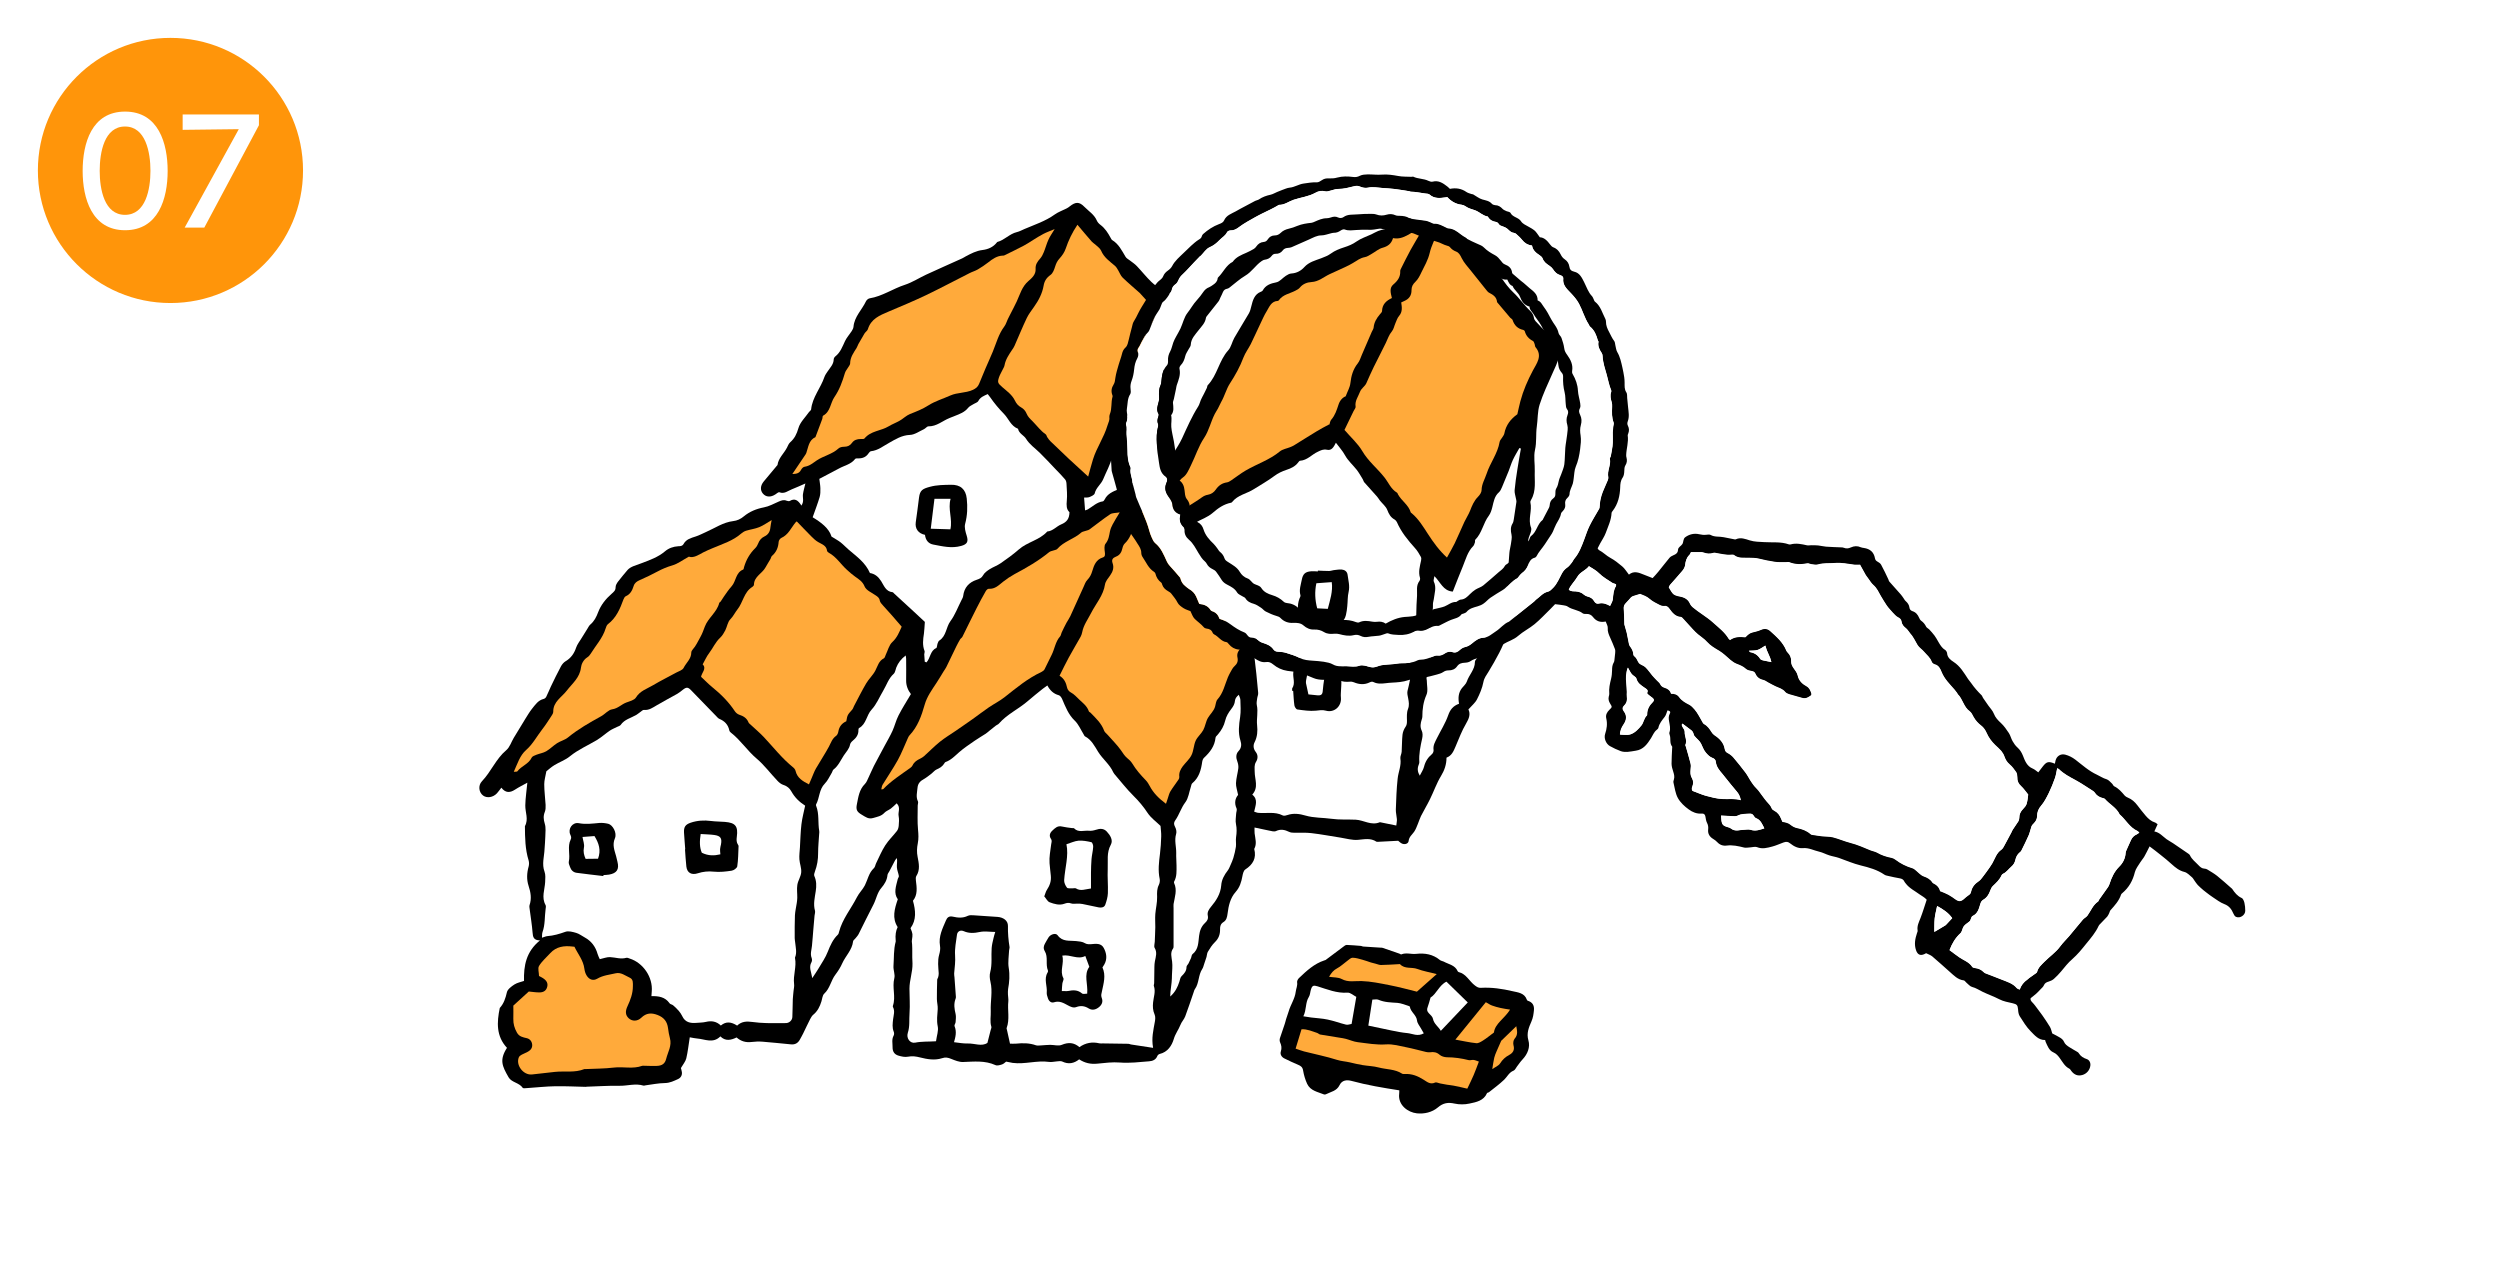 <?xml version="1.0" encoding="UTF-8"?><svg id="_レイヤー_2" xmlns="http://www.w3.org/2000/svg" width="330" height="170" viewBox="0 0 330 170"><defs><style>.cls-1{fill:#fff;}.cls-2{fill:#ffaa3b;}.cls-3{fill:#ff950a;}</style></defs><g id="_レイヤー_1-2"><rect class="cls-1" width="330" height="170"/><circle class="cls-3" cx="22.5" cy="22.5" r="17.5"/><path class="cls-1" d="m10.91,22.57c0-3.64,1.18-7.84,5.6-7.84s5.62,4.2,5.62,7.84-1.22,7.82-5.62,7.82-5.6-4.22-5.6-7.82Zm8.95-.02c0-2.44-.63-5.85-3.36-5.85s-3.34,3.41-3.34,5.85.61,5.81,3.34,5.81,3.36-3.37,3.36-5.81Z"/><path class="cls-1" d="m24.38,30.04l7.14-12.99-7.41.09v-2.03h10.07v1.42l-7.21,13.51h-2.58Z"/><path d="m105.77,66.75c.41-.55.15-1.05.22-1.52.07-.47.21-.92.32-1.41-.61.26-1.19.54-1.79.77-.52.2-.99.65-1.64.39-.12-.05-.36.17-.53.28-.62.41-1.25.37-1.65-.11-.38-.45-.33-1.06.11-1.59.59-.7,1.17-1.41,1.76-2.11.02-.02.06-.04.06-.07.12-.92.85-1.51,1.25-2.29.12-.24.23-.53.42-.7.58-.51.87-1.1,1.09-1.87.22-.78.91-1.43,1.4-2.13.09-.12.27-.23.28-.35.16-1.6,1.26-2.81,1.75-4.27.1-.28.29-.54.46-.79.32-.48.75-.89.77-1.53,0-.14.1-.31.21-.4.68-.53.94-1.3,1.29-2.04.22-.46.58-.85.86-1.28.11-.18.23-.38.25-.58.11-1.35,1.12-2.25,1.65-3.38.08-.17.3-.36.48-.39,1.68-.27,3.08-1.28,4.67-1.79.97-.32,1.86-.9,2.8-1.34,1.57-.73,3.16-1.42,4.74-2.14.17-.08.32-.18.48-.27.7-.37,1.39-.74,2.22-.84.73-.09,1.41-.38,1.89-1,.02-.02.04-.06.06-.06.95-.25,1.6-1.07,2.57-1.3.35-.08.68-.27,1.01-.41,1.36-.58,2.78-1.04,4-1.92.46-.33,1.02-.52,1.53-.78.16-.08.32-.18.46-.3.75-.59,1.24-.63,1.92.07.57.58,1.31,1.02,1.65,1.83.09.21.28.41.47.55.6.45.99,1.06,1.34,1.71.06.11.12.24.21.3.86.52,1.27,1.38,1.76,2.2.12.21.38.34.59.5.31.24.65.46.91.74.65.68,1.24,1.44,1.92,2.09.44.42.96.79,1.52,1.02.79.33,1.18,1.04,1.68,1.62.39.45.24,1.09-.15,1.53-.74.85-1.2,1.82-1.42,2.91-.02.12-.12.28-.07.35.45.61,0,1.33.23,1.96.03.08.05.19.02.27-.33,1.04-.04,2.11-.15,3.15-.06.55-.33,1.08-.58,1.84.27,1.51.28,3.28-.11,5.05-.06.25-.03.53-.03.79,0,.12.08.25.05.36-.5,1.63.07,3.35-.44,4.98-.08.26.03.58.05.88.14-.03.23-.02.25-.06.32-.54.81-1.05.92-1.63.17-.86.65-1.51,1.04-2.23.4-.72.89-1.4,1.23-2.14.66-1.44,1.29-2.89,2.14-4.23.16-.25.22-.56.34-.84.12-.27.27-.54.41-.81.13-.26.26-.53.39-.79.05-.11.04-.27.11-.35,1.27-1.32,1.48-3.25,2.71-4.61.39-.43.5-1.11.8-1.64.62-1.08,1.28-2.13,1.91-3.21.18-.3.25-.63.34-.98.18-.73.39-1.57,1.26-1.9.08-.03.19-.08.23-.15.39-.72,1.03-.94,1.8-1.09.46-.09.83-.58,1.26-.86.23-.15.49-.3.75-.31.69-.04,1.28-.38,1.68-.83.62-.69,1.45-.88,2.24-1.18.46-.18.88-.33,1.29-.63.5-.37,1.13-.62,1.73-.81.59-.19,1.12-.4,1.64-.77.59-.42,1.31-.64,1.97-.95.3-.14.58-.32.89-.44.28-.1.6-.22.87-.17.45.08.76.05,1.02-.36.12-.19.35-.35.57-.45.87-.38,1.74-.73,2.62-1.09.14-.06.33-.06.41-.16.44-.5.91-.58,1.46-.19.06.05.19.07.25.03,1.13-.51,1.69.36,2.17,1.04.43.61.8,1.2,1.52,1.5.45.19.73.55.86,1.02.14.49.43.78.9,1.07.55.33.96.91,1.4,1.41.76.83,1.58,1.62,2.22,2.54.48.69.94,1.33,1.57,1.92.8.75,1.43,1.69,2.24,2.45.23.22.43.55.47.86.06.42.34.58.57.85.62.74,1.38,1.3,2.07,1.93.58.53.94,1.3.7,2.32-.2.86-.58,1.59-.92,2.36-.59,1.33-1.22,2.66-1.66,4.04-.29.92-.23,1.94-.37,2.9-.15,1.02,0,2.04-.24,3.08-.2.89,0,1.87-.03,2.81-.05,1.27.22,2.58-.48,3.77-.06.1-.12.24-.1.34.26,1.1-.35,2.22.09,3.34.1.26-.04.66-.17.96-.21.5-.33.98-.12,1.51.05.14.11.3.09.45-.09.81-.18,1.62-.3,2.43-.09.58-.2,1.12.07,1.7.12.26.04.66-.07.96-.52,1.39-1.03,2.78-1.73,4.11-.74,1.42-1.23,2.98-1.97,4.4-.44.84-.91,1.68-1.41,2.49-.27.44-.57.81-.68,1.37-.15.79-.48,1.57-.85,2.29-.24.47-.69.82-1.13,1.32.3.61.09,1.2-.3,1.86-.57.96-.96,2.02-1.4,3.05-.26.6-.49,1.2-1.19,1.46,0,.9-.27,1.67-.73,2.43-.58.95-.95,2.04-1.45,3.05-.37.76-.81,1.48-1.19,2.23-.16.32-.26.68-.4,1.01-.15.36-.28.74-.5,1.06-.27.39-.67.66-.73,1.22-.04.37-.53.52-.9.33-.19-.09-.34-.25-.48-.36-.9.05-1.8.1-2.69.14-.06,0-.14.01-.18-.02-.78-.52-1.6-.31-2.45-.24-.74.06-1.51-.17-2.26-.29-1.3-.2-2.59-.45-3.89-.6-.75-.09-1.52-.03-2.28-.05-.21,0-.44-.02-.63-.11-.58-.28-1.12-.41-1.75-.11-.24.11-.59,0-.89-.06-.62-.12-1.24-.26-1.94-.41,0,.3-.01.53.01.76.08.69.33,1.39-.05,2.07.32,1.22-.17,2.05-1.18,2.71-.23.15-.32.57-.38.88-.14.77-.35,1.48-.89,2.08-.72.81-.94,1.83-1.07,2.87-.06.45-.14.87-.54,1.11-.37.23-.46.55-.45.93.02.68-.18,1.24-.69,1.73-.37.36-.65.81-.92,1.26-.12.19-.11.46-.18.69-.09.31-.21.62-.31.93-.08.22-.12.46-.25.65-.54.81-.4,1.86-.97,2.66-.09.12-.12.28-.17.42-.37,1.06-.71,2.13-1.11,3.18-.15.4-.48.72-.63,1.12-.25.64-.68,1.18-.88,1.87-.26.87-.8,1.72-1.86,1.97-.12.03-.27.15-.31.27-.2.51-.64.67-1.1.7-1.27.1-2.53.26-3.83.16-.99-.08-2,.05-3,.15-.86.09-1.64-.08-2.39-.57-.69.55-1.42.68-2.23.29-.2-.1-.48-.03-.72-.02-.34.02-.68.12-1.01.07-1.62-.23-3.2.34-4.81.13-.27-.04-.54-.11-.87-.17-.14.1-.32.3-.54.37-.28.09-.64.2-.87.09-1.39-.63-2.82-.46-4.27-.41-.52.02-1.07-.21-1.57-.41-.41-.17-.75-.25-1.21-.09-.95.31-1.95.14-2.89-.1-.55-.14-1.04-.21-1.61-.1-.39.08-.85-.02-1.25-.14-.52-.15-.79-.52-.78-1.11.01-.51-.14-1.03.14-1.53.08-.14.08-.38.01-.53-.22-.54-.14-1.07-.08-1.63.06-.53.27-1.08-.02-1.62-.03-.05-.02-.13,0-.18.4-1.18-.13-2.4.18-3.61.13-.5-.15-1.08-.11-1.62.08-1.07,0-2.16.29-3.21.02-.06,0-.12,0-.18q-.1-1.02.26-1.75c-.76-1.19-.42-2.38.02-3.67-.59-.82-.23-1.73-.01-2.65.03-.14.17-.29.15-.42-.06-.39-.24-.76-.26-1.15-.03-.38.08-.78,0-1.22-.08.1-.18.19-.24.3-.26.48-.5.96-.75,1.44-.08.16-.23.32-.25.49-.06.68-.39,1.22-.81,1.71-.56.64-.67,1.48-1.05,2.21-.68,1.29-1.3,2.6-1.96,3.9-.11.21-.29.39-.44.58-.09.12-.27.23-.28.36-.13,1.15-1,1.93-1.44,2.92-.23.52-.54,1.01-.89,1.47-.6.78-.72,1.82-1.48,2.52-.24.22-.26.67-.37,1.02-.21.68-.51,1.3-1.09,1.77-.17.14-.29.37-.4.57-.32.62-.61,1.26-.92,1.89-.13.27-.29.54-.43.8-.27.5-.66.7-1.21.64-1.24-.12-2.48-.25-3.72-.35-.48-.04-.98-.02-1.46.04-.75.09-1.39-.09-1.97-.6-.74.36-1.47.53-2.14-.14-.97.98-2.04.36-3.07.28-.29-.02-.58-.09-.97-.16-.16.99-.25,1.9-.46,2.78-.1.42-.42.78-.71,1.28.02.08.1.31.13.54.05.41-.14.74-.5.91-.55.25-1.08.52-1.74.53-.85.01-1.7.19-2.55.3-.09.01-.19.06-.27.04-1.06-.33-2.12.04-3.18.02-1.43-.03-2.86.08-4.29.12-.06,0-.12.02-.18.02-1.33-.03-2.66-.1-3.99-.08-1.23.02-2.46.16-3.69.24-.21.01-.55.07-.62-.03-.47-.69-1.46-.7-1.86-1.38-.86-1.49-1.24-2.3-.22-3.9-1.44-1.55-1.34-3.37-.95-5.26.54-.59.76-1.29.94-2.07.09-.4.59-.77.99-1.03.39-.25.88-.33,1.27-.47-.05-2,.27-3.87,2.11-5.35-.85-.01-.94-.46-.98-1.04-.08-1.02-.25-2.04-.38-3.06-.02-.18-.07-.39-.02-.55.3-.88.15-1.7-.13-2.56-.27-.82-.23-1.69.01-2.54.07-.25.07-.56,0-.8-.46-1.48-.48-3-.49-4.53.51-.91.03-1.83.05-2.75.02-1,.18-1.99.27-2.99-.55.31-1.11.58-1.63.92-.66.43-1.25.46-1.8-.26-.22.28-.39.53-.58.74-.51.55-1.32.68-1.83.3-.55-.41-.7-1.31-.15-1.89,1.21-1.26,1.84-2.95,3.21-4.1.46-.39.66-1.08.99-1.63.52-.86,1.04-1.72,1.57-2.58.26-.41.51-.84.81-1.22.44-.54.82-1.16,1.58-1.34.13-.03.27-.16.33-.29.22-.43.39-.89.6-1.33.43-.9.87-1.8,1.34-2.68.14-.26.36-.52.61-.67.71-.42,1.13-1.02,1.39-1.8.15-.43.44-.8.68-1.19.27-.44.54-.88.82-1.32.11-.18.21-.39.36-.52.53-.45.8-.99,1.05-1.65.35-.93,1-1.75,1.77-2.42.28-.25.54-.44.53-.88,0-.25.17-.53.33-.74.42-.52.83-1.06,1.26-1.54.41-.45,1.16-.62,1.78-.86,1.1-.42,2.22-.8,3.14-1.58.5-.43,1.11-.64,1.77-.68.27-.01.53,0,.7-.31.34-.62.98-.78,1.6-.98.46-.15.89-.38,1.34-.58,1.19-.52,2.27-1.29,3.61-1.45.51-.06.96-.26,1.39-.62.76-.63,1.66-1,2.65-1.19.67-.12,1.31-.48,1.95-.76.35-.15.67-.28,1.05-.12.13.05.33.09.43.03.67-.4,1.09-.06,1.48.54Z"/><path d="m184.74,143.93c-2.19-.34-4.28-.69-6.34-1.25-.64-.17-1.26-.1-1.58.56-.37.77-1.13.87-1.77,1.19-.08.04-.19.07-.27.04-.83-.34-1.81-.48-2.24-1.41-.25-.55-.43-1.15-.53-1.75-.07-.45-.3-.61-.66-.76-.62-.26-1.22-.54-1.82-.84-.36-.18-.58-.54-.46-.91.15-.45.08-.82-.1-1.22-.07-.15-.07-.38-.02-.54.2-.63.43-1.26.64-1.89.07-.2.11-.41.17-.61.11-.34.24-.68.34-1.02.25-.9.83-1.67.94-2.63.05-.41.25-.78.18-1.23-.03-.17.11-.43.25-.56,1-.95,2-1.89,3.35-2.33.06-.02.13-.03.17-.06.77-.57,1.54-1.15,2.31-1.73.14-.11.31-.25.47-.25.63.02,1.25.08,1.88.13.09,0,.17.07.26.08.78.05,1.56.1,2.34.15.09,0,.19,0,.27.03.73.25,1.47.51,2.2.76.09.03.19.12.25.1.65-.27,1.31,0,1.94-.07,1.2-.13,2.23.05,3.17.82.13.11.34.12.49.2.65.36,1.49.46,1.84,1.26.02.05.08.11.13.12,1.01.24,1.41,1.23,2.16,1.78.26.19.46.33.8.3,1.41-.08,2.81.13,4.17.45.69.16,1.56.22,1.87,1.11.02.05.06.12.11.14.62.19.89.6.83,1.25-.05.51-.11.99-.33,1.49-.33.76-.68,1.54-.4,2.5.26.89-.1,1.8-.78,2.52-.27.28-.49.62-.73.93-.15.19-.26.48-.46.55-.59.23-.82.8-1.23,1.19-.63.6-1.34,1.12-2.02,1.66-.07.05-.22.05-.24.11-.44,1.01-1.42,1.19-2.32,1.38-.63.14-1.35.14-1.98,0-.86-.19-1.5-.08-2.19.51-.77.65-1.8.88-2.77.78-1.16-.12-2.51-1.07-2.34-2.56.02-.15.01-.3.02-.5Z"/><path class="cls-1" d="m97.3,135.38c-.77-.5-1.46-.59-2.15-.01-.57-.55-1.23-.66-1.97-.48-.41.1-.85.09-1.28.13-.78.06-1.46-.07-1.84-.88-.12-.25-.27-.48-.45-.69-.23-.27-.49-.52-.76-.75-.14-.12-.38-.13-.47-.27-.58-.83-1.43-.96-2.39-.94.02-.23.02-.41.04-.59.18-1.91-1.15-3.82-2.91-4.37-.14-.05-.31-.13-.44-.1-.74.22-1.44-.06-2.16-.09-.41-.02-.83.16-1.35.27-.09-.21-.22-.44-.29-.69-.27-.96-.82-1.7-1.7-2.18-.38-.2-.73-.49-1.13-.6-.46-.13-1.01-.29-1.42-.14-.78.28-1.56.51-2.39.57-.2.02-.4.12-.7.21.02-.3,0-.54.07-.74.36-.98.27-2.03.41-3.04.03-.18.07-.4-.01-.54-.56-1.01-.1-2.02-.05-3.03.02-.45.07-.95-.08-1.36-.38-1.01-.04-1.99,0-2.98.03-.54.09-1.09.1-1.63.01-.58.1-1.2-.07-1.73-.17-.56-.21-1.03.01-1.57.11-.27.11-.6.1-.91-.05-.91-.18-1.82-.18-2.74,0-.53.17-1.06.28-1.7.29-.23.65-.56,1.06-.81.67-.41,1.44-.67,2.04-1.16,1.1-.9,2.39-1.44,3.58-2.16.6-.36,1.11-.84,1.69-1.23.3-.2.65-.34.97-.5.16-.08.38-.13.47-.26.5-.73,1.34-.9,2.04-1.31.21-.12.39-.28.59-.42.14-.1.31-.27.44-.25.67.07,1.16-.3,1.69-.61.89-.53,1.82-1.01,2.72-1.52.26-.15.5-.35.74-.54.46-.36.67-.35,1.08.08,1.1,1.14,2.2,2.28,3.31,3.41.13.13.25.29.41.36.7.29,1.16.76,1.32,1.52.02.11.11.23.21.3,1.28.99,2.15,2.37,3.39,3.42,1.02.86,1.82,1.96,2.75,2.93.22.24.51.47.81.56.47.15.8.43,1.03.85.43.77,1.02,1.37,1.82,1.88-.17.8-.39,1.62-.49,2.45-.12,1.02-.14,2.06-.2,3.08-.03.52-.11,1.04-.07,1.56.04.58.29,1.15.24,1.71-.04.55-.42,1.08-.51,1.64-.09.56,0,1.15-.01,1.73,0,.23-.04.47-.07.7-.08.54-.21,1.07-.24,1.61-.04,1-.03,2-.03,3,0,.21.05.42.07.64.06.63.24,1.27-.02,1.9-.01.03-.02.06-.01.09.23,1.15-.27,2.28-.12,3.44.04.29-.04.6-.07.89-.03.37-.08.73-.1,1.1-.03.79-.02,1.57-.06,2.36-.02.45-.42.79-.84.8-.85,0-1.7.02-2.54,0-.64-.02-1.28-.06-1.91-.15-.73-.1-1.41-.09-2.02.5Z"/><path class="cls-1" d="m152.17,138.31c-1.03-.16-1.96-.3-2.88-.44-.12-.02-.24-.09-.35-.09-1.12-.02-2.25-.03-3.37-.05-.15,0-.31.02-.45-.01-.95-.23-1.82-.07-2.64.5-.73-.63-1.46-.66-2.33-.3-.43.18-1.01,0-1.52,0-.39,0-.78.05-1.17.07-.24,0-.5.06-.71-.01-.86-.31-1.74-.31-2.63-.22-.3.03-.6,0-.8,0-.14-.65-.27-1.23-.4-1.81-.02-.09-.07-.19-.04-.26.43-1.15.09-2.35.22-3.52.03-.29-.04-.6-.05-.9,0-.24-.02-.48.02-.72.17-.93.24-1.85.08-2.81-.12-.74.02-1.52.05-2.28,0-.15.08-.31.06-.45-.15-.93-.23-1.85-.21-2.79.01-.71-.62-1.14-1.39-1.19-1.03-.07-2.07-.15-3.1-.21-.27-.02-.58-.04-.81.07-.65.32-1.31.26-1.96.11-.52-.12-.77.11-.93.51-.45,1.06-.99,2.1-.78,3.33.07.38,0,.8-.11,1.18-.23.82-.11,1.63-.06,2.45.01.17-.03.35-.07.52-.03.12-.13.23-.13.34-.02.85-.05,1.7-.04,2.54,0,.45.14.9.11,1.34-.05.76-.16,1.48,0,2.26.13.58-.13,1.24-.22,1.95.04-.04,0,.03-.05.03-.9.06-1.8,0-2.71.18-.68.13-1.19-.59-.97-1.29.29-.87.16-1.74.23-2.61.08-1.08-.01-2.16-.01-3.22,0-1.15.43-2.21.4-3.33,0-.27-.03-.54-.03-.81,0-.23,0-.47,0-.7,0-.33,0-.66-.02-.99,0-.18-.06-.36-.03-.54.12-.85.13-.85-.18-1.62.8-1.1.68-2.33.32-3.62.64-.78.51-1.73.39-2.67-.02-.2-.04-.45.06-.6.52-.81.33-1.68.17-2.5-.13-.63-.1-1.22.02-1.81.12-.61.09-1.19.03-1.81-.1-1.05-.04-2.13-.04-3.19,0-.18.1-.4.03-.54-.29-.59-.11-1.17-.06-1.77.05-.61.37-.91.85-1.18.36-.2.69-.48,1.02-.73.22-.17.39-.41.63-.52.44-.19.82-.42,1.06-.84.03-.05.07-.12.12-.14.74-.26,1.25-.81,1.82-1.31.64-.56,1.36-1.03,2.06-1.52.47-.33.98-.61,1.46-.93.2-.13.38-.31.57-.46.26-.21.51-.41.77-.61.12-.09.29-.14.38-.25,1.1-1.26,2.64-1.94,3.87-3.02.62-.54,1.26-1.04,1.9-1.56.19-.15.39-.28.63-.46.35.65.81,1.1,1.51,1.29.19.05.36.31.45.52.44,1.02.82,2.04,1.67,2.85.49.47.77,1.16,1.14,1.76.07.1.11.25.2.3.86.45,1.27,1.29,1.74,2.05.59.95,1.53,1.65,1.99,2.69.04.08.09.16.15.23.84.97,1.62,1.99,2.53,2.89.7.69,1.31,1.42,1.85,2.24.44.67,1.15,1.17,1.71,1.72.03.46.11.93.09,1.4-.02.75-.07,1.51-.16,2.26-.14,1.12-.28,2.22-.04,3.34.05.25,0,.56-.11.78-.26.52-.25,1.03-.23,1.6.02.75-.18,1.51-.24,2.26-.04.57,0,1.15,0,1.73-.01.64-.05,1.28-.07,1.92-.01.27-.13.61-.02.8.36.6.16,1.16.04,1.76-.1.5-.06,1.03-.08,1.55-.01.46-.01.91-.02,1.37,0,.12-.08.26-.04.36.26.74-.03,1.44-.1,2.15-.06.55-.04,1.08.2,1.62.12.27.09.65.03.96-.19,1.08-.47,2.16-.23,3.42Z"/><path class="cls-1" d="m184.32,108.97c-.78-.16-1.4-.29-2.02-.41-.06-.01-.13-.04-.18-.02-1.12.47-2.11-.29-3.17-.34-1.07-.05-2.15.03-3.2-.12-1.14-.16-2.31-.1-3.44-.43-.74-.22-1.56-.34-2.35-.07-.2.07-.47.14-.63.06-1.06-.55-2.2-.23-3.3-.35-.14-.02-.28-.09-.48-.15.16-.79.57-1.59-.25-2.25.87-.96.32-2.01.32-3.01,0-.46-.09-.89.18-1.32.26-.42.27-.91-.04-1.3-.34-.43-.35-.91-.15-1.29.37-.72.41-1.51.33-2.22-.1-.9.16-1.79-.04-2.68-.06-.28.01-.6.05-.9.03-.24.16-.48.13-.72-.15-1.65-.31-3.3-.52-4.95-.07-.57-.05-1.09.23-1.59.19-.33.15-.61-.04-.94-.33-.58-.56-1.2-1.16-1.6-.19-.13-.24-.47-.37-.71-.16-.29-.33-.57-.5-.86-.13-.23-.26-.46-.4-.68-.23-.36-.39-.79-.71-1.04-.94-.74-1.59-1.67-2.08-2.74-.09-.19-.18-.4-.34-.54-.97-.9-1.65-2.03-2.46-3.06-.52-.67-1.06-1.32-1.58-1.99-.15-.19-.24-.42-.36-.65.69-.38,1.34-.75,1.99-1.11.77-.42,1.65-.72,2.3-1.29.73-.64,1.47-1.15,2.42-1.34.06-.01.12-.05.15-.1.74-.93,1.93-1.09,2.86-1.69.9-.57,1.84-1.09,2.69-1.73.51-.38,1.04-.63,1.62-.82.59-.19,1.14-.45,1.53-.96.07-.09.17-.24.26-.24.96-.06,1.55-.83,2.35-1.19.38-.18.72-.37,1.21-.26.62.14.89-.38,1.17-.93.44.6.88,1.06,1.21,1.67.39.71,1.04,1.27,1.55,1.92.29.38.53.81.78,1.22.08.13.11.3.2.41.56.64,1.14,1.26,1.7,1.9.14.15.23.34.36.5.33.42.8.78.98,1.25.21.55.45.99.97,1.27.12.07.24.21.3.34.57,1.31,1.45,2.39,2.4,3.44.3.33.54.74.76,1.14.08.14.07.35.03.51-.16.75-.38,1.49-.14,2.26.04.13,0,.33-.08.43-.46.6-.27,1.3-.31,1.96-.05.79-.1,1.58-.1,2.37,0,.67-.04,1.31-.35,1.94-.13.25-.12.63-.04.9.19.59.03,1.14-.07,1.71-.15.81-.29,1.61-.43,2.42-.02.12-.07.26-.03.36.32.99-.03,1.91-.24,2.85-.07.31.03.66.09.98.09.48.17.91-.03,1.42-.18.46-.14,1.02-.13,1.53,0,.32-.01.56-.21.84-.2.29-.34.66-.38,1.01-.08.75-.06,1.5-.11,2.25-.02.3-.21.6-.17.88.15.94-.27,1.77-.36,2.66-.15,1.36-.19,2.73-.24,4.09-.01.42.11.84.14,1.26.02.22-.04.45-.08.84Z"/><path class="cls-2" d="m189.84,30.59c.64.35,1,.72,1.17,1.28.19.61.55,1.09,1.18,1.33.39.15.55.46.74.85.31.64.83,1.18,1.28,1.75.66.84,1.32,1.67,1.99,2.49.11.14.24.3.4.37.51.26.95.56,1.01,1.19,0,.03.02.06.04.08.56.67,1.12,1.34,1.69,2,.1.11.28.19.32.31.23.7.67,1.15,1.41,1.31.08.02.18.1.2.17.16.6.53,1.01,1.08,1.29.11.06.16.25.21.38.06.14.04.33.13.44.97,1.15.14,2.15-.35,3.08-.69,1.3-1.27,2.63-1.65,4.05-.15.56-.26,1.12-.4,1.72-.86.61-1.51,1.42-1.72,2.55-.04.19-.19.37-.3.55-.11.18-.29.35-.32.55-.25,1.53-1.25,2.76-1.72,4.21-.23.71-.65,1.35-.66,2.15,0,.29-.23.64-.46.87-.54.54-.81,1.2-1.07,1.88-.2.5-.51.96-.74,1.45-.44.94-.83,1.9-1.28,2.83-.3.62-.66,1.21-1.02,1.88-1.05-.96-1.8-2.02-2.51-3.11-.63-.97-1.23-1.97-2.13-2.73-.05-.04-.12-.07-.14-.12-.29-.99-1.21-1.52-1.68-2.37-.04-.08-.07-.2-.14-.24-.8-.47-1.12-1.34-1.66-2.02-.94-1.19-2.14-2.13-2.92-3.47-.59-1-1.51-1.81-2.35-2.79.4-.81.8-1.66,1.21-2.5.09-.19.29-.4.26-.57-.12-.76.33-1.3.57-1.94.19-.5.65-.72.85-1.16.32-.72.63-1.44.98-2.15.52-1.06,1.08-2.11,1.59-3.17.25-.52.41-1.06.8-1.52.24-.29.31-.73.47-1.09.14-.32.25-.69.48-.95.46-.53.38-1.13.28-1.78.15-.07.28-.13.41-.19.63-.27.96-.74.95-1.43,0-.46.17-.78.52-1.11.34-.32.57-.78.77-1.21.41-.84.89-1.64,1.11-2.59.22-.96.71-1.86,1.1-2.83Z"/><path class="cls-1" d="m122.07,87.38c-.02-.33-.06-.67-.07-1,0-.15.09-.33.04-.45-.3-.76-.2-1.52-.08-2.3.06-.44.07-.89.12-1.54-.39-.37-.92-.86-1.45-1.35-.87-.8-1.74-1.6-2.61-2.4-.07-.06-.13-.17-.21-.17-.89-.09-1.13-.88-1.5-1.46-.38-.59-.82-.96-1.48-1.07-.58-1.35-1.72-2.16-2.77-3.05-.37-.31-.7-.68-1.08-.98-.32-.26-.7-.45-1.22-.78-.33-1.09-1.35-1.86-2.49-2.55.33-.94.66-1.79.92-2.66.11-.37.11-.78.1-1.17-.01-.42-.1-.84-.14-1.24.89-.49,1.76-.9,2.6-1.37.72-.4,1.58-.54,2.13-1.26.07-.09.29-.07.44-.07.56,0,1.01-.19,1.33-.67.08-.12.21-.27.33-.28.92-.1,1.59-.67,2.36-1.09.84-.47,1.69-1.02,2.77-1.06.62-.02,1.23-.47,1.84-.75.22-.1.41-.38.6-.38,1.09.02,1.86-.73,2.79-1.1.23-.09.45-.18.68-.27.66-.26,1.31-.49,1.78-1.08.16-.2.43-.32.66-.46.23-.15.57-.23.68-.44.27-.51.74-.68,1.24-.91.12.15.23.29.33.43.54.78,1.13,1.49,1.8,2.17.63.64.92,1.62,1.87,1.98.12.64.78.86,1.05,1.31.48.78,1.2,1.25,1.82,1.86.71.7,1.4,1.44,2.09,2.17.42.44.86.87,1.25,1.34.13.15.18.39.19.6.04.73.11,1.47.04,2.2-.06.62-.06,1.16.35,1.53-.01.86-.36,1.31-1.09,1.61-.63.26-1.1.88-1.84.94-1.03,1.15-2.64,1.38-3.77,2.38-.75.66-1.57,1.25-2.4,1.82-.45.31-.98.49-1.44.78-.32.21-.68.46-.85.78-.21.38-.49.49-.85.61-1.03.34-1.66,1.03-1.79,2.14-.02.2-.15.39-.24.58-.47.92-.83,1.92-1.44,2.74-.6.81-.53,1.97-1.48,2.57-.11.07-.16.26-.22.39-.04.08-.03.18-.06.27-.03.12-.04.3-.12.33-.81.35-.76,1.34-1.29,1.89-.07-.03-.13-.06-.2-.09Z"/><path class="cls-2" d="m164.27,85.04c-.18.21-.3.41-.47.55-.39.33-.56.73-.45,1.22.1.47-.04.81-.4,1.13-.24.21-.38.53-.55.82-.12.21-.22.43-.32.65-.41.99-.61,2.07-1.37,2.91-.2.22-.22.61-.31.92-.16.61-.65,1.01-.95,1.52-.29.49-.35,1.11-.62,1.61-.27.5-.77.89-1,1.4-.27.59-.26,1.32-.55,1.9-.27.56-.79.99-1.17,1.5-.29.4-.51.84-.44,1.37.01.11-.03.25-.09.34-.35.53-.75,1.03-1.08,1.57-.17.28-.24.61-.35.93-.08.21-.14.43-.24.72-.94-.7-1.66-1.42-2.15-2.35-.14-.27-.31-.54-.52-.76-.66-.68-1.29-1.39-1.78-2.21-.17-.28-.43-.52-.69-.73-.33-.28-.54-.63-.78-.98-.52-.74-1.18-1.38-1.78-2.07-.16-.18-.38-.33-.46-.54-.36-.99-1.11-1.67-1.81-2.39-.06-.06-.19-.1-.21-.17-.22-.67-.74-1.06-1.23-1.52-.38-.35-.69-.74-1.17-.99-.21-.11-.43-.38-.47-.61-.14-.66-.39-1.21-1-1.58.41-.82.79-1.62,1.21-2.39.51-.93,1.05-1.84,1.57-2.76.1-.18.17-.4.21-.6.18-.95.76-1.71,1.18-2.54.63-1.24,1.61-2.3,1.83-3.76.07-.42.4-.81.67-1.18.36-.51.55-1.03.33-1.64-.16-.45.03-.69.44-.85.51-.19.75-.59.86-1.11.05-.23.15-.48.31-.63.66-.62.91-1.43,1.21-2.24.2-.54.4-1.08.67-1.58.29-.55.6-.53.93-.02.27.42.47.91.99,1.12.18.84,1.11,1.19,1.31,2.03.05.23.23.43.38.62,1.19,1.58,2.54,3.06,3.54,4.75.67,1.15,1.71,1.9,2.43,2.95.14.2.3.39.39.61.26.66.51,1.32,1.23,1.65.1.04.16.18.21.28.06.11.07.25.15.33.63.66,1.24,1.31,1.57,2.19.08.21.43.32.8.58Z"/><path class="cls-2" d="m119.01,82.75c-.3.66-.57,1.4-1.22,2-.44.4-.59,1.11-.87,1.68-.08.16-.12.41-.25.47-.68.34-.81,1.02-1.12,1.61-.32.62-.87,1.11-1.22,1.71-.57.97-1.07,1.98-1.6,2.98-.08.16-.13.35-.24.47-.62.7-.63.69-.78,1.54-.57.25-.94.7-1.05,1.36-.03.2-.14.45-.29.56-.52.36-.68.91-.95,1.42-.53.98-1.15,1.91-1.71,2.88-.23.4-.38.83-.56,1.25-.12.27-.24.55-.37.86-.84-.43-1.55-.85-1.77-1.79-.04-.17-.17-.34-.31-.45-1.46-1.17-2.6-2.65-3.87-4-.56-.59-1.19-1.12-1.79-1.68-.09-.08-.2-.16-.24-.27-.23-.57-.68-.83-1.23-1.01-.21-.07-.43-.25-.56-.44-.82-1.24-1.85-2.27-3-3.2-.49-.4-.93-.86-1.47-1.36.06-.51.78-1.09.21-1.64.31-.55.52-1.06.85-1.48.51-.67.83-1.46,1.47-2.05.28-.26.49-.63.67-.97.24-.48.31-1.1.66-1.45.4-.4.61-.89.93-1.29.76-.94.86-2.31,1.98-2.99.1-.06.21-.19.21-.29.02-1.09,1.1-1.48,1.53-2.29.2-.37.44-.73.65-1.1.08-.13.09-.32.2-.41.57-.49.83-1.1.88-1.85.01-.18.18-.44.35-.52.94-.42,1.3-1.35,1.89-2.06.02-.02.05-.04.15-.13.64.66,1.27,1.33,1.93,1.99.28.28.57.56.91.75.49.29,1.07.44,1.16,1.14.01.1.14.21.24.27,1,.54,1.58,1.53,2.4,2.26.34.31.68.61,1.06.88.5.36.99.64,1.26,1.31.2.49.9.79,1.4,1.13.28.19.54.33.6.73.04.24.27.46.45.67.38.44.78.86,1.16,1.29.4.45.79.91,1.28,1.48Z"/><path class="cls-2" d="m175.45,56.02c-.61.33-1.15.6-1.66.92-1.01.61-2.01,1.25-3.02,1.87-.15.09-.32.15-.48.22-.45.18-.98.26-1.34.55-1.36,1.13-3.04,1.66-4.54,2.54-.65.38-1.25.86-1.88,1.28-.17.11-.36.24-.55.27-.66.09-1.13.42-1.5.96-.25.36-.59.6-1.05.68-.26.04-.53.16-.75.32-1.28.93-2.74,1.6-3.83,2.78-.04.04-.11.05-.25.1-.35-.35-.73-.74-1.03-1.04.36-.91.67-1.7.99-2.49.03-.08.05-.21.12-.24.68-.4.79-1.26,1.47-1.72.49-.33.77-1.02,1.05-1.59.6-1.2,1-2.52,1.74-3.62.66-1,.88-2.14,1.41-3.17.12-.24.28-.46.41-.7.16-.29.28-.6.44-.89.45-.78.68-1.71,1.14-2.42.72-1.11,1.34-2.22,1.8-3.45.24-.62.66-1.17.96-1.76.43-.87.82-1.76,1.24-2.63.28-.58.53-1.18.87-1.72.35-.57.59-1.31,1.46-1.35.05,0,.12-.05.15-.1.53-.75,1.43-.86,2.17-1.25.21-.11.45-.23.59-.41.4-.49.97-.7,1.53-.73.96-.05,1.61-.67,2.4-1.04.38-.18.76-.34,1.14-.52.66-.31,1.34-.59,1.96-.97.5-.3.94-.65,1.55-.76.32-.05.61-.27.9-.43.48-.27.91-.66,1.42-.8.69-.19,1.17-.51,1.4-1.28,1.51.3,2.43-.96,3.8-1.33-.09.29-.14.56-.26.78-.4.71-.84,1.4-1.23,2.12-.45.83-.87,1.68-1.29,2.52-.04.08-.08.18-.07.26.04.77-.34,1.29-.92,1.78-.54.46-.34,1.12-.18,1.78-.75.35-1.28.84-1.3,1.72,0,.15-.19.31-.3.45-.42.5-.75,1.04-.81,1.72-.02.2-.16.38-.25.58-.43,1-.87,2.01-1.3,3.01-.17.39-.29.83-.55,1.15-.62.78-.86,1.64-.97,2.61-.06.55-.38,1.08-.62,1.73-.42.16-.77.55-.95,1.11-.23.69-.44,1.39-.95,1.97-.17.19-.19.51-.25.67Z"/><path class="cls-2" d="m139.22,30.23c-.35.59-.64.98-.83,1.42-.24.52-.38,1.09-.6,1.62-.12.3-.27.61-.48.85-.36.4-.65.8-.61,1.38.05.74-.5,1.21-.95,1.6-.85.73-1.1,1.74-1.53,2.67-.26.55-.54,1.09-.82,1.63-.12.24-.25.48-.37.73-.16.33-.25.7-.47.98-.75,1-1.05,2.19-1.51,3.31-.31.75-.65,1.48-.97,2.23-.29.67-.56,1.34-.84,2.02-.17.41-.42.61-.87.81-.94.42-1.98.31-2.91.72-.97.44-2.02.74-2.91,1.31-.78.5-1.59.81-2.43,1.14-.49.2-.89.61-1.36.88-.47.27-.99.46-1.45.74-1.02.62-2.37.59-3.2,1.61-.08.1-.34.07-.51.07-.46,0-.87.13-1.13.5-.26.36-.56.51-1,.52-.26,0-.6.05-.78.22-.84.78-1.99.98-2.9,1.6-.51.35-.94.73-1.58.82-.18.02-.38.23-.47.41-.27.53-.73.53-1.15.55.59-.88,1.18-1.74,1.76-2.61.03-.05.06-.11.08-.16.28-.77.31-1.69,1.21-2.1.3-.8.6-1.6.9-2.4.05-.14.02-.38.11-.43.98-.53.95-1.66,1.49-2.45.67-.97,1.06-2.06,1.39-3.18.07-.25.26-.47.4-.7.1-.18.28-.37.29-.56,0-.81.45-1.41.85-2.05.1-.15.14-.34.23-.5.26-.47.53-.94.81-1.4.13-.21.38-.36.45-.57.41-1.37,1.56-1.83,2.71-2.32,1.66-.7,3.31-1.39,4.93-2.16,1.95-.93,3.86-1.96,5.79-2.93.35-.18.75-.29,1.09-.49.47-.28.93-.58,1.36-.92.58-.46,1.17-.88,1.95-.9.06,0,.13,0,.18-.03.86-.42,1.73-.84,2.58-1.29.43-.23.84-.5,1.25-.76.44-.27.87-.55,1.32-.78.42-.22.87-.38,1.49-.64Z"/><path class="cls-2" d="m143.64,62.91c-.9-.83-1.74-1.58-2.56-2.35-.82-.77-1.63-1.55-2.44-2.33-.15-.15-.27-.32-.39-.5-.09-.13-.11-.32-.22-.4-.68-.47-1.15-1.13-1.72-1.71-.32-.32-.62-.58-.8-1.02-.12-.32-.4-.65-.7-.81-.41-.22-.65-.52-.84-.91-.37-.77-1.06-1.25-1.68-1.79-.58-.51-.65-.62-.41-1.32.12-.34.32-.65.47-.98.09-.19.22-.38.25-.58.14-.77.57-1.39.99-2.02.12-.18.25-.35.33-.55.54-1.22,1.04-2.46,1.62-3.67.25-.52.62-.98.95-1.46.61-.86,1.09-1.76,1.27-2.81.1-.59.38-1.04.91-1.41.31-.22.48-.69.6-1.08.13-.42.29-.77.6-1.1.34-.37.65-.83.81-1.31.36-1.07.84-2.08,1.54-3.13.64.76,1.25,1.49,1.88,2.21.14.16.33.27.49.41.26.25.62.48.75.79.38.91,1.14,1.42,1.83,2.01.19.16.32.41.45.63.19.31.31.68.56.92.72.7,1.5,1.35,2.25,2.02.09.08.17.18.25.27.59.65,1.18,1.31,1.86,2.06-.1.6-.23,1.32-.71,1.97-.32.43-.52.96-.74,1.47-.56,1.28-1.08,2.58-1.68,3.85-.25.54-.65,1.01-.95,1.53-.18.31-.34.66-.43,1-.27,1.03-.6,2.04-.92,3.04-.26.81-.7,1.53-.93,2.33-.46,1.57-1.43,2.91-1.91,4.47-.22.69-.39,1.4-.63,2.25Z"/><path class="cls-2" d="m147.82,67.61c-.4.67-.7,1.13-.95,1.61-.16.29-.29.61-.36.94-.11.57-.17,1.11-.58,1.61-.2.24-.14.75-.09,1.12.04.31.05.6-.26.69-.9.28-1.17,1.03-1.4,1.8-.13.45-.32.83-.66,1.18-.24.25-.36.63-.51.96-.58,1.27-1.15,2.55-1.73,3.82-.14.3-.34.57-.5.86-.22.42-.44.85-.64,1.29-.08.16-.09.38-.2.51-.64.71-.72,1.67-1.14,2.48-.32.62-.6,1.25-.92,1.87-.08.15-.25.27-.41.35-1.81.84-3.32,2.11-4.88,3.34-.64.5-1.38.87-2.06,1.33-.75.51-1.46,1.07-2.2,1.59-.74.53-1.5,1.04-2.25,1.56-.67.46-1.38.88-2.02,1.4-.72.58-1.37,1.25-2.06,1.87-.16.14-.34.26-.53.35-.43.2-.8.44-1.01.89-.06.13-.18.25-.3.33-1.23.89-2.52,1.7-3.58,2.81-.03.03-.11.01-.25.02.06-.22.07-.43.17-.6.66-1.09,1.39-2.14,2.01-3.26.51-.92.88-1.92,1.32-2.88.06-.13.12-.28.22-.38,1.09-1.15,1.59-2.58,2.01-4.06.3-1.06.95-1.95,1.55-2.86.34-.51.64-1.03.96-1.55.11-.18.25-.35.34-.54.45-.91.88-1.82,1.32-2.73.16-.32.33-.64.51-.94.08-.13.24-.21.3-.34.62-1.25,1.23-2.51,1.86-3.75.38-.76.79-1.51,1.21-2.25.08-.15.27-.34.4-.33.84.06,1.34-.49,1.91-.94.47-.37.98-.71,1.51-1,1.59-.85,3.15-1.74,4.55-2.89.15-.13.39-.16.59-.23.17-.07.4-.08.5-.21.86-1,2.2-1.29,3.15-2.15.12-.11.33-.14.5-.2.2-.07.43-.1.6-.22.91-.66,1.78-1.37,2.71-1.99.29-.2.74-.16,1.3-.26Z"/><path class="cls-2" d="m90.93,73.48c.62.21,1.24-.21,1.89-.56.4-.21.82-.38,1.24-.56,1.31-.56,2.69-.97,3.79-1.94.18-.15.4-.29.62-.36.58-.18,1.2-.25,1.76-.48.56-.23,1.06-.6,1.63-.93-.06.33-.14.66-.17,1-.05.53-.29.93-.78,1.16-.41.19-.67.51-.83.93-.08.22-.22.45-.38.61-.72.7-1.2,1.54-1.48,2.49-.03.12-.05.31-.12.34-1,.4-.92,1.52-1.51,2.19-.2.22-.38.46-.56.7-.16.22-.31.45-.47.67-.15.22-.28.45-.43.66-.05.07-.17.12-.19.19-.31,1.24-1.47,1.97-1.9,3.12-.18.48-.34.94-.6,1.4-.32.55-.56,1.14-1,1.62-.1.11-.19.27-.19.41,0,.84-.68,1.35-1.01,2.02-.15.3-.63.44-.97.62-1.02.56-2.06,1.07-3.05,1.66-.8.48-1.73.74-2.28,1.64-.21.34-.81.48-1.26.65-.65.24-1.11.79-1.87.9-.51.07-.94.63-1.45.91-1.52.84-3.03,1.69-4.38,2.8-.41.34-.99.47-1.44.76-.5.32-.93.77-1.44,1.07-.38.22-.85.29-1.27.45-.24.1-.56.2-.65.39-.4.86-1.37,1.1-1.89,1.81-.05.06-.22.03-.47.06.49-1.07.8-2.15,1.62-2.87.9-.79,1.43-1.83,2.14-2.74.43-.55.81-1.15,1.19-1.73.12-.18.26-.39.26-.58-.02-1.34,1.11-1.91,1.79-2.8.72-.94,1.71-1.69,1.87-3.04.05-.45.32-1.03.83-1.35.18-.11.33-.28.44-.46.68-1.11,1.6-2.08,1.99-3.37.06-.2.15-.44.3-.55,1.1-.84,1.6-2.03,2.05-3.27.06-.16.17-.36.31-.42.6-.26.85-.77,1.03-1.34.13-.42.43-.62.82-.79.8-.35,1.59-.73,2.37-1.15.62-.33,1.24-.59,1.93-.79.7-.2,1.33-.69,2.19-1.16Z"/><path class="cls-2" d="m67.76,132.74c.73-.66,1.38-1.25,2.04-1.86.44.04.92.12,1.4.12.59,0,.91-.27,1.03-.73.12-.46-.05-.82-.55-1.15-.15-.1-.32-.18-.53-.29,0-.44-.19-1,0-1.32.38-.63.98-1.14,1.49-1.7.79-.86,1.81-1,2.9-.87.06,0,.12.01.29.03.43.93,1.17,1.77,1.31,2.91.04.3.13.61.28.86.33.56.86.77,1.41.45.77-.45,1.62-.53,2.45-.72.69-.16,1.26.32,1.86.59.47.22.4.71.4,1.14,0,.93-.32,1.79-.71,2.62-.31.66-.29,1.17.16,1.59.46.42,1.14.43,1.66-.07.66-.64,1.33-.68,2.16-.36.83.32,1.26.87,1.37,1.73.06.45.13.9.25,1.33.28.99-.27,1.82-.49,2.71-.16.67-.56.93-1.27.95-.55.02-1.1-.01-1.64-.02-.09,0-.19-.02-.27.01-1.22.45-2.49.08-3.73.23-1.26.15-2.54.14-3.81.2-.03,0-.06,0-.09,0-1.25.51-2.59.23-3.89.37-1.01.11-2.02.24-3.03.34-1.13.11-2.16-1.24-1.72-2.27.06-.15.24-.27.39-.35.27-.15.56-.24.83-.4.37-.21.6-.54.53-.99-.06-.4-.32-.69-.7-.78-.52-.12-1-.2-1.3-.73-.33-.58-.5-1.17-.48-1.83.02-.61,0-1.22,0-1.76Z"/><path class="cls-1" d="m118.39,106.07c.53.55.12,1.13.23,1.65.08.41.05.85.01,1.28-.02.23-.09.5-.23.68-.5.65-1.11,1.22-1.55,1.91-.47.73-.81,1.56-1.2,2.35-.11.22-.13.51-.3.66-.67.62-.8,1.49-1.18,2.25-.28.56-.77,1.01-1.05,1.57-.78,1.54-1.93,2.89-2.37,4.6-.03.12-.06.26-.14.34-.66.63-1.01,1.42-1.34,2.26-.3.78-.79,1.48-1.22,2.21-.22.39-.49.75-.83,1.28-.13-.83-.49-1.43-.1-2.11.08-.14.08-.38.02-.54-.22-.56-.01-1.08.04-1.62.08-.75.12-1.51.19-2.26.05-.57.1-1.14.15-1.72.02-.21.11-.44.06-.64-.25-.88-.03-1.73.1-2.6.1-.66.11-1.34-.19-1.99-.07-.15.01-.4.08-.59.29-.78.43-1.58.42-2.43,0-.85.09-1.7.14-2.54,0-.12.04-.25.01-.37-.2-1.1.02-2.25-.41-3.33-.02-.05-.04-.13-.01-.18.48-.87.38-1.97,1.15-2.75.4-.4.63-.96.94-1.46.08-.13.1-.32.21-.4.63-.48.93-1.19,1.34-1.83.31-.48.74-.88.85-1.48.04-.19.21-.38.37-.51.45-.37.76-.8.73-1.41,0-.08.03-.22.09-.25.96-.52.96-1.69,1.65-2.43.65-.7,1.03-1.65,1.53-2.49.45-.75.7-1.62,1.39-2.24.2-.18.23-.55.34-.83.25-.62.63-1.12,1.24-1.59.03.22.06.33.06.44,0,.94.02,1.88,0,2.82-.02.74.26,1.36.63,1.84-.58.99-1.16,1.88-1.64,2.83-.33.64-.49,1.36-.79,2.02-.3.66-.67,1.29-1.01,1.92-.48.91-.98,1.81-1.45,2.72-.25.49-.45,1-.69,1.49-.15.3-.26.65-.49.88-.75.74-.87,1.72-1.06,2.67-.15.74,0,1.02.67,1.41.47.27.85.61,1.5.41.53-.16,1.05-.23,1.46-.68.22-.24.57-.35.84-.55.27-.2.5-.44.78-.7Z"/><path class="cls-1" d="m192.6,92.89c-.81.3-1.18.79-1.44,1.53-.37,1.05-.98,2.01-1.48,3.01-.24.49-.54.96-.45,1.56.03.17-.07.44-.21.55-.54.45-.88.99-1.05,1.68-.1.4-.36.76-.56,1.17q-.42-.69-.17-1.36c.05-.14.12-.3.11-.44-.07-1.07.15-2.09.38-3.13.07-.32.08-.72-.06-1-.25-.52-.16-.99,0-1.49.04-.12.08-.24.08-.36,0-1,.12-1.94.54-2.89.24-.53.05-1.25.05-1.88,0-.15-.08-.34-.02-.45.68-1.29.45-2.66.44-4.02,0-.35.11-.7.16-1.05.06-.36.25-.75.17-1.07-.3-1.19.1-2.34.06-3.52,0-.21.08-.42.11-.63.09-.78.39-1.55,0-2.34-.07-.15.04-.39.08-.71.81.78,1.14,1.95,2.43,2.04.44-1.1.86-2.23,1.33-3.34.38-.92.62-1.92,1.36-2.66.12-.12.17-.32.23-.49.04-.11-.02-.29.05-.36.89-.88,1.04-2.19,1.78-3.16.24-.32.37-.75.47-1.15.18-.71.27-1.43.88-1.96.19-.17.3-.45.41-.7.3-.7.59-1.4.87-2.11.19-.48.33-.98.55-1.45.25-.54.57-1.05.86-1.57.07.02.13.04.2.07-.16.93-.33,1.85-.47,2.78-.14.9-.28,1.81-.36,2.72-.03.35.11.72.17,1.08.03.15.08.3.07.44-.11.78-.23,1.55-.35,2.33-.03.18-.06.37-.15.52-.3.48-.27.96-.15,1.5.09.39-.03.83-.08,1.24-.05.38-.17.76-.2,1.15-.1,1.15-.15,2.3-.28,3.44-.05.44-.11.83.08,1.25.09.22.11.56.01.77-.36.8-.79,1.57-1.19,2.35-.75,1.46-1.51,2.91-2.26,4.37-.11.22-.25.45-.25.68,0,.46-.14.83-.46,1.15-.1.1-.2.27-.2.41,0,1-.78,1.69-1.07,2.58-.11.33-.43.58-.65.87-.46.6-.52,1.29-.37,2.08Z"/><path class="cls-1" d="m154.47,131.54c.02-.31.02-.46.03-.6.05-.42.11-.83.15-1.25.03-.33.05-.67.05-1.01.02-.58.09-1.17.02-1.74-.07-.61-.28-1.2.14-1.76.05-.07.05-.18.05-.27,0-1.67,0-3.34,0-5.02,0-.18-.02-.37,0-.55.15-.92.51-1.84.07-2.78-.02-.05-.02-.13,0-.18.38-.67.32-1.41.32-2.14,0-.54-.06-1.09-.04-1.63.02-.84-.27-1.67-.01-2.53.09-.28,0-.68-.15-.95-.17-.32-.17-.56.03-.84.53-.74.76-1.63,1.33-2.38.42-.55.5-1.35.73-2.04.06-.17.07-.38.19-.48.89-.74,1.16-1.75,1.31-2.83.03-.19.11-.42.25-.54.78-.73,1.4-1.53,1.51-2.64.01-.15.19-.29.31-.43.46-.54.8-1.12.97-1.84.12-.54.44-1.06.78-1.5.28-.36.47-.68.51-1.13.02-.27.21-.53.5-.77.07.22.2.44.21.67.02.75.08,1.52-.03,2.25-.16,1.06-.29,2.08.04,3.14.14.44.17.93-.25,1.37-.36.37-.36.88-.16,1.38.1.27.16.6.13.88-.08.66-.28,1.31-.31,1.97-.02.46.16.93.28,1.56-.37.42-.54,1.06-.2,1.79.08.19-.05.46-.06.7-.02.45-.12.92-.02,1.36.12.59.1,1.15.01,1.73-.06.41.03.85-.02,1.26-.07.5-.2.99-.34,1.48-.09.32-.24.62-.37.93-.11.24-.2.5-.36.71-.46.59-.82,1.23-.87,1.99-.09,1.12-.67,2.01-1.36,2.83-.29.35-.51.71-.41,1.16.09.43-.09.7-.37.96-.49.46-.69,1.01-.78,1.7-.11.84-.06,1.79-.87,2.42-.12.09-.12.33-.19.5-.1.24-.21.48-.33.71-.08.16-.27.31-.27.47,0,.54-.29.87-.65,1.22-.18.17-.21.49-.3.75-.23.69-.52,1.34-1.2,1.94Z"/><path class="cls-1" d="m131.37,123.03c-.09.3-.17.54-.22.78-.1.44-.22.89-.25,1.33-.08,1.06.09,2.12-.19,3.18-.11.39-.07.86.03,1.27.31,1.29-.02,2.58.04,3.87.03.68-.14,1.38.08,2.07.04.12-.06.29-.09.44-.13.52-.26,1.04-.43,1.69-.74.52-1.69.05-2.61.08-.58.02-1.17-.1-1.8-.17.18-.63.39-1.36.07-2.12-.06-.13.12-.34.14-.52.02-.36.08-.74,0-1.08-.16-.67-.26-1.31-.02-1.97.03-.09.07-.18.06-.27-.06-.87-.12-1.74-.19-2.61-.01-.18-.06-.35-.04-.52.07-.79.18-1.56.12-2.37-.06-.9.13-1.82.25-2.72.05-.43.44-.67.88-.48.72.32,1.4.27,2.15.11.61-.13,1.27-.01,2.04,0Z"/><path class="cls-1" d="m143.23,67.37l-.13-1.69c.23-.02.48.02.69-.06.27-.11.66-.28.71-.49.17-.76.84-1.19,1.12-1.87.39-.96.93-1.88,1.16-2.88.19-.82.73-1.51.68-2.43-.03-.45.41-.92.6-1.39.65-1.63,1.41-3.19,2.4-4.65.25-.37.41-.8.65-1.27.19.33.36.62.55.96-.59.83-.54,1.83-.65,2.77-.1.87.14,1.81-.1,2.63-.35,1.18.03,2.36-.24,3.53-.16.69,0,1.44-.01,2.17,0,.29-.06.58-.09.92-.89-.02-1.64.16-2.27.72-.17.15-.46.16-.68.25-.71.29-1.43.58-1.8,1.33-.05.1-.15.24-.24.26-.81.11-1.35.69-2.01,1.07-.1.06-.23.08-.34.12Z"/><path class="cls-2" d="m193.67,143.7c-.53-.12-1.15-.27-1.77-.39-.3-.06-.6-.08-.9-.13-.29-.05-.58-.1-.87-.16-.24-.04-.52-.2-.7-.12-.63.29-1.05-.09-1.5-.37-.77-.49-1.57-.82-2.5-.76-.12,0-.27.01-.36-.05-.94-.61-2.05-.54-3.07-.81-.7-.19-1.44-.2-2.16-.32-.56-.09-1.12-.23-1.68-.36-.56-.13-1.12-.15-1.68-.33-1.42-.45-2.89-.74-4.34-1.11-.38-.1-.75-.25-1.12-.37.25-.83.51-1.68.78-2.56.77-.03,1.41.28,2.07.49.14.05.26.19.4.21.86.15,1.72.28,2.58.42.27.04.54.08.8.15.53.14,1.04.38,1.58.44,1.24.15,2.46.38,3.74.29.89-.06,1.81.21,2.71.39.86.17,1.7.41,2.55.61.18.04.37.06.55.04.47-.07.87-.01,1.26.34.23.2.62.31.94.32.98,0,1.94.14,2.89.38.2.05.43-.06.64-.03.22.03.43.13.7.22-.25.66-.45,1.22-.68,1.76-.23.55-.5,1.08-.84,1.8Z"/><path class="cls-2" d="m175.45,128.91c.29-.49.57-.84,1.03-1.08.5-.26.92-.68,1.39-1.02.21-.16.46-.4.68-.39.44.01.88.15,1.31.27.37.1.74.24,1.11.36.2.06.41.11.61.16.24.06.47.17.71.17.78-.01,1.55-.07,2.33-.11.06,0,.15-.03.18,0,.63.68,1.53.35,2.28.63.8.3,1.66.44,2.57.68-.88.78-1.71,1.51-2.62,2.32-1.14-.28-2.37-.62-3.62-.86-1.22-.24-2.46-.5-3.69-.54-.89-.03-1.75.2-2.62-.27-.45-.24-1.05-.2-1.64-.29Z"/><path class="cls-1" d="m179.03,131.59c-.22,1.27-.41,2.38-.62,3.57-.22.03-.5.15-.74.09-.82-.2-1.61-.5-2.43-.67-.71-.15-1.44-.18-2.16-.27-.3-.04-.59-.09-1.04-.16.44-.87.24-1.78.73-2.56.17-.27.17-.64.27-.96.16-.54.34-.6.86-.44,1.29.4,2.55.94,3.97.84.38-.03.79.37,1.17.56Z"/><path class="cls-1" d="m180.62,135.38c.17-1.13.35-2.23.53-3.43.3,0,.59-.08.81.02.81.35,1.66.35,2.51.41.47.04.93.24,1.4.38.09.03.22.07.23.13.11.71.87,1.08.95,1.83.04.36.33.69.52,1.03.12.22.24.43.37.65-.81.46-1.48.04-2.16-.03-.69-.06-1.38-.2-2.07-.34-1-.2-2-.42-3.09-.65Z"/><path class="cls-1" d="m193.74,132.33c-1.19,1.25-2.35,2.47-3.55,3.74-.33-.57-.91-.91-1.04-1.59-.05-.27-.32-.51-.53-.72-.25-.25-.3-.49-.17-.82.14-.35.22-.72.38-1.26.77-.46,1.15-1.65,2.1-2.1.99.97,1.9,1.85,2.82,2.75Z"/><path class="cls-2" d="m192.11,137.23c1.36-1.68,2.67-3.29,4.02-4.94.29.16.54.34.82.44.36.14.74.23,1.12.32.4.09.81.15,1.26.22-.73,1.18-1.99,1.84-2.13,3.02-.58.43-.98.77-1.43,1.05-.27.17-.61.39-.9.36-.9-.09-1.79-.3-2.76-.47Z"/><path class="cls-2" d="m198.2,137.35c.59-.57,1.25-1.21,1.95-1.89.09.56.27,1.1-.22,1.65-.17.19-.22.6-.15.86.18.63-.07,1.02-.58,1.29-.5.27-.87.61-1.18,1.1-.22.34-.7.52-1.04.76.09-.54.15-1.02.26-1.5.07-.29.19-.57.31-.85.19-.46.4-.91.63-1.43Z"/><path d="m90.45,112.1c-.05-.73-.12-1.46-.16-2.19-.04-.74.17-1.07.87-1.31.88-.3,1.78-.35,2.7-.23.6.08,1.22.07,1.82.12,1.39.11,1.77.56,1.58,1.97-.05.39-.06.72.16,1.05.03.05.08.11.07.17-.04.89-.04,1.79-.17,2.67-.03.23-.46.54-.74.58-.77.12-1.58.21-2.35.13-.74-.08-1.43-.01-2.11.21-.82.27-1.42-.04-1.52-.88-.09-.76-.12-1.52-.18-2.28,0,0,.02,0,.02,0Z"/><path d="m79.65,115.64c-1.18-.14-2.36-.27-3.54-.43-.43-.06-.72-.34-.86-.75-.08-.23-.22-.5-.17-.71.22-.97-.22-2,.25-2.93.13-.26.04-.43-.06-.67-.33-.76.31-1.65,1.13-1.49.92.18,1.81.05,2.71-.03.39-.03.8.02,1.18.11.59.15,1.18,1.2.88,1.91-.38.88-.05,1.6.16,2.38.06.24.11.48.17.71.26,1.01-.07,1.53-1.11,1.71-.24.04-.49.04-.73.06,0,.04-.01.07-.02.11Z"/><path d="m137.84,118.33c.14-.36.2-.63.34-.85.37-.57.6-1.13.53-1.87-.05-.56-.13-1.12-.17-1.67-.06-.81.11-1.63.21-2.45.03-.27.16-.49-.03-.77-.26-.38-.15-.76.18-1.07.36-.34.7-.69,1.27-.55.44.1.89.15,1.34.21.09.01.22-.02.27.03.58.6,1.31.25,1.97.32.29.03.61-.03.89-.12.53-.18,1.03-.22,1.45.22.46.49.87,1.14.54,1.74-.58,1.05-.36,2.14-.41,3.21-.05,1.06.06,2.13.02,3.2-.02.51-.17,1.02-.34,1.5-.13.37-.5.43-.85.37-.72-.14-1.43-.31-2.15-.45-.23-.05-.47-.05-.71-.05-.27,0-.57.06-.81-.03-.32-.12-.57-.07-.87.04-.67.25-1.34.04-1.96-.19-.29-.11-.46-.5-.7-.77Z"/><path d="m145.52,127.69c.49,1.07.15,2.12-.06,3.15-.06.3-.16.54-.04.86.2.48.06.9-.34,1.23-.41.34-.89.48-1.36.19-.53-.33-1.04-.41-1.64-.19-.39.15-.76-.03-1.13-.23-.55-.3-1.1-.63-1.81-.4-.39.13-.7-.15-.82-.55-.07-.23-.17-.48-.15-.71.09-.89-.41-1.8.11-2.66.04-.07.08-.19.05-.26-.35-.83.06-1.77-.42-2.57-.22-.36-.15-.7.05-1.04.16-.26.29-.54.46-.79.27-.4.94-.61,1.19-.26.64.89,1.58.67,2.42.76.43.05.83.06,1.22.3.21.13.53.13.79.11.63-.06,1.3-.15,1.65.49.37.68.5,1.45.08,2.19-.07.13-.16.26-.24.38Z"/><path d="m173.98,75.32c.48.02.97.05,1.45.05.2,0,.41-.08.61-.11.36-.04.73-.11,1.08-.08.39.04.7.26.76.68.09.75.32,1.47.14,2.26-.15.61-.11,1.26-.18,1.89-.04.39-.08.79-.18,1.18-.21.84-.71,1.17-1.59,1.16-.35,0-.71.08-1.06.11-.36.03-.73.06-1.09.07-.33,0-.66-.05-.99-.05-.67.01-1.13-.25-1.35-.87-.3-.86-.37-1.73-.05-2.6.05-.14.17-.31.13-.43-.21-.72.05-1.39.18-2.07.14-.74.45-1.04,1.22-1.1.3-.02.6,0,.9.02,0-.04,0-.07,0-.11Z"/><path d="m170.58,91.21c0-.12-.05-.27,0-.36.42-.66.07-1.36.13-2.03.05-.57.23-1.13.43-1.67.07-.17.38-.37.57-.36.93.01,1.86-.37,2.8.1.28.14.71,0,1.07-.05.99-.12,1.57.46,1.49,1.44-.05.63,0,1.27-.01,1.9,0,.27-.03.55-.04.82-.01.36-.06.72-.02,1.08.11,1.15-.88,2.04-1.98,1.73-.46-.13-.87-.05-1.33,0-.8.08-1.63-.05-2.44-.16-.16-.02-.36-.34-.39-.54-.09-.63-.11-1.27-.16-1.91-.05,0-.09,0-.14.01Z"/><path d="m122.1,70.6c-.89-.18-1.34-.82-1.22-1.66.15-1.08.3-2.16.43-3.25.12-.98.47-1.17,1.43-1.43.94-.26,1.86-.25,2.79-.27,1.24-.03,1.95.59,2.08,1.81.12,1.13.09,2.22-.21,3.34-.13.48.05,1.08.21,1.59.24.77.06,1.11-.73,1.33-1.26.36-2.48.05-3.7-.18-.62-.12-1-.57-1.08-1.27Z"/><path class="cls-1" d="m92.49,110.09c.67.05,1.25.05,1.81.13.82.12,1.02.43.87,1.24-.04.21-.11.42-.12.63-.01.21.02.42.04.68-.8.19-1.59.22-2.45-.21-.31-.71-.3-1.54-.15-2.47Z"/><path class="cls-1" d="m78.94,113.35c-.55,0-1.09.01-1.64.02-.22-.5-.33-.95-.22-1.5.09-.41-.11-.89-.19-1.39l1.58-.12c.58.94.89,1.86.47,2.99Z"/><path class="cls-1" d="m144.01,117.28c-.75.09-1.36.39-1.98-.01-.11-.07-.3,0-.45-.01-.25-.02-.63.05-.74-.09-.21-.27-.39-.66-.37-.99.1-1.62.62-3.2.3-4.74.59-.18,1.09-.43,1.6-.47.56-.04,1.14.07,1.69.2.13.03.26.41.24.62-.03.54-.18,1.08-.22,1.62-.05.6-.06,1.21-.07,1.82-.01.67,0,1.33,0,2.05Z"/><path class="cls-1" d="m140.22,126.14c1.1-.18,2.02.58,3.04.05.18.49.35.93.53,1.43-.77,1.05-.16,2.26-.28,3.54-.2,0-.54.1-.69-.03-.56-.48-1.17-.45-1.82-.32-.23.04-.48,0-.84.01.02-.36.03-.68.07-.99.03-.24.22-.54.14-.7-.53-.98.14-1.97-.15-2.99Z"/><path class="cls-1" d="m175.27,80.37c-.47-.02-.93-.04-1.4-.07-.29-1.09-.35-2.17-.11-3.31l2.03-.15c.17,1.21-.22,2.35-.52,3.52Z"/><path class="cls-1" d="m172.72,88.2c.65,0,1.31-.01,1.96-.02.4.46.18.94.12,1.42-.07.51-.16,1.01-.19,1.52-.03.54-.19.71-.73.66-.42-.04-.83-.09-1.17-.12-.11-.51-.22-.99-.32-1.48-.02-.11,0-.24.01-.35.1-.53.2-1.06.31-1.62Z"/><path class="cls-1" d="m123.34,65.84c.79,0,1.4,0,2.14,0-.39,1.36.28,2.68-.03,4.03-.91-.03-1.72-.05-2.59-.08.16-1.29.32-2.6.49-3.96Z"/><path class="cls-1" d="m295.37,119.27l-12.51-9.21-15.9,21.91,8.34,9.5s16-15.12,20.07-22.2Z"/><path d="m157.24,80.71c-.33-.14-.7-.23-1.01-.43-.31-.2-.65-.44-.8-.75-.21-.43-.52-.77-.8-1.15-.11-.15-.29-.26-.45-.35-.35-.2-.64-.46-.77-.86-.03-.09-.05-.21-.12-.26-.42-.31-.66-.72-.78-1.21-.02-.08-.1-.17-.18-.22-.74-.47-1.04-1.27-1.5-1.94-.11-.15-.18-.37-.18-.55,0-.49-.25-.85-.5-1.23-.16-.24-.3-.51-.48-.74-.93-1.2-1.23-2.66-1.67-4.06-.26-.82-.41-1.67-.62-2.5-.18-.7-.39-1.39-.58-2.08-.02-.08-.05-.15-.06-.23-.05-.84-.1-1.68-.15-2.52-.01-.17-.02-.36-.09-.51-.16-.36-.19-.72-.08-1.09.02-.06.05-.12.05-.17-.12-.81.06-1.62-.02-2.44-.02-.25-.04-.53.05-.75.31-.75.13-1.56.36-2.32.02-.07-.01-.16-.04-.23-.17-.48-.1-.93.17-1.35.18-.27.19-.58.24-.89.09-.6.27-1.18.44-1.76.13-.47.32-.92.43-1.39.08-.34.2-.62.47-.86.13-.12.23-.3.28-.47.13-.45.23-.9.34-1.36.07-.28.15-.56.22-.84.07-.24.1-.52.23-.73.23-.37.43-.74.61-1.13.28-.58.64-1.11.97-1.66.06-.1.12-.22.21-.28.38-.24.47-.65.64-1.02.25-.55.57-1.06,1.08-1.43.16-.12.32-.3.39-.48.13-.33.34-.55.62-.75.22-.15.44-.36.56-.59.37-.72.98-1.21,1.54-1.76.32-.32.64-.63.97-.93.32-.28.64-.58,1-.8.2-.12.35-.22.41-.45.03-.11.09-.23.18-.3.62-.55,1.31-1.01,2.08-1.3.3-.11.57-.23.68-.49.3-.69.96-.88,1.54-1.2.19-.1.37-.21.55-.31.67-.36,1.34-.72,2.01-1.07.15-.08.35-.1.49-.19.48-.33,1-.51,1.56-.63.3-.07.57-.24.86-.36.22-.09.43-.18.65-.26.33-.11.66-.28,1-.31.65-.06,1.19-.45,1.83-.54.58-.08,1.15-.19,1.75-.16.22.01.48-.16.69-.3.28-.19.56-.24.89-.22.37.01.75,0,1.11-.11.7-.19,1.4-.17,2.11-.08.33.04.59,0,.89-.16.3-.15.68-.17,1.02-.18.63-.01,1.26.08,1.88.03.74-.06,1.44.05,2.15.18.57.11,1.17.08,1.76.11.08,0,.17-.04.23-.02.63.31,1.37.24,2,.55.17.08.39.15.55.11.79-.21,1.37.19,1.94.63.12.09.23.21.35.32.79-.16,1.52-.05,2.19.42.19.13.43.18.65.26.07.03.16.01.23.05.41.23.79.55,1.22.67.46.13.91.18,1.25.57.09.1.27.17.41.18.43,0,.74.21,1.02.51.14.14.36.21.54.3.05.03.12.02.17.04.11.05.27.08.31.16.29.61,1.09.59,1.42,1.15.09.15.26.27.41.37.43.27.91.47,1.31.78.28.22.46.57.74.93.57.02.98.45,1.36.96.11.15.26.31.43.37.46.17.75.5.95.91.13.27.29.5.55.67.34.23.55.56.61.97.05.37.23.57.63.66.74.16,1.03.82,1.33,1.41.32.63.53,1.31,1.03,1.83.1.11.15.27.22.41.05.1.08.24.16.3.76.59.97,1.5,1.38,2.29.05.1.08.23.08.34-.01.53.19.97.44,1.43.21.39.37.79.65,1.15.11.14.1.37.15.56.08.3.1.64.25.89.38.64.52,1.35.68,2.05.1.42.17.85.24,1.27.04.23.04.47.05.7.01.45-.05.89.23,1.3.13.19.09.49.11.74.04.41.08.81.12,1.22.06.62.19,1.25-.04,1.86-.08.22-.08.41.03.62.16.32.16.64.04.97-.03.09-.09.19-.08.28.13.87-.17,1.71-.2,2.57,0,.12,0,.24.04.35.1.36.06.71-.14,1.02-.14.23-.14.47-.15.73-.01.3-.05.66-.22.9-.28.41-.31.84-.32,1.28-.04,1.12-.28,2.17-.97,3.08-.07.09-.16.2-.17.3-.04.94-.46,1.78-.77,2.64-.18.49-.49.93-.74,1.39-.11.21-.22.41-.33.64.07.09.11.2.19.24.54.27.95.73,1.49,1.02.55.29,1.07.71,1.56,1.12.34.28.57.69.89,1.09.67-.55,1.31-.26,1.96,0,.37.14.73.29,1.17.46.24-.26.51-.54.75-.84.5-.61.97-1.23,1.47-1.83.13-.16.34-.27.53-.35.33-.13.58-.3.6-.71.02-.37.42-.5.58-.77.16-.27.08-.68.38-.9.55-.4,1.19-.54,1.84-.39.31.07.61.11.92.07.19-.02.43-.06.58.02.54.31,1.15.18,1.72.3.44.1.88.18,1.32.26.09.02.21.06.29.02.64-.3,1.27-.04,1.84.14.64.2,1.28.19,1.91.23,1.09.07,2.2-.08,3.26.3.07.02.16.02.23,0,.73-.2,1.44-.04,2.15.12.18.04.38-.01.57-.01.31,0,.62,0,.92.03.35.04.69.13,1.04.16.64.05,1.29.06,1.94.09.14,0,.28,0,.41.06.32.13.62.09.92-.05.44-.2.87-.22,1.31-.02.12.05.26.07.4.09.83.12,1.32.55,1.47,1.36.04.19.11.31.28.41.2.12.43.25.53.44.35.63.65,1.29.96,1.94.04.09.05.2.11.27.5.58,1.01,1.14,1.52,1.71.13.15.24.31.35.47.1.14.18.31.31.42.26.23.45.5.49.85.03.24.16.39.39.47.45.14.71.46.89.88.06.14.14.29.26.38.3.21.51.47.67.8.07.14.27.22.39.34.25.27.5.54.72.84.19.25.33.53.49.8.24.4.46.81.89,1.07.13.08.26.29.27.44.04.57.45.89.84,1.14.89.57,1.38,1.44,1.93,2.27.13.19.29.36.42.55.4.58.86,1.1,1.36,1.59.09.09.12.24.2.36.23.34.47.67.7,1.01.25.35.57.67.72,1.06.2.52.54.87.94,1.24.41.38.74.86,1.05,1.33.21.32.29.73.49,1.07.17.3.38.6.64.83.33.3.54.63.71,1.05.27.68.52,1.41,1.3,1.73.27.11.49.33.74.5.12-.15.35-.46.58-.76.52-.67.77-.73,1.61-.38.03-.15.05-.29.09-.43.15-.58.68-.92,1.27-.77.49.13.93.35,1.35.67.91.7,1.77,1.49,2.84,1.98.42.19.8.47,1.27.6.27.08.49.36.72.57.11.1.17.3.29.36.59.28.99.76,1.4,1.24.1.11.25.19.39.25.53.21.93.57,1.27,1.02.36.47.72.94,1.1,1.38.34.39.71.73,1.23.89.11.03.19.13.34.23-.13.3-.27.59-.43.95.68.12,1.09.64,1.61,1.02.27.2.57.34.85.53.63.42,1.26.85,1.89,1.29.13.09.29.18.35.31.25.55.74.89,1.13,1.31.22.23.44.44.79.45.13,0,.28.05.39.12.43.27.88.52,1.27.83.64.51,1.25,1.07,1.87,1.61.04.04.1.07.13.12.33.49.67.93,1.24,1.19.19.08.31.4.37.64.08.34.11.7.11,1.05,0,.59-.7,1.05-1.23.8-.15-.07-.27-.27-.34-.44-.24-.57-.56-1-1.19-1.24-.54-.2-1.02-.58-1.51-.9-.3-.19-.57-.41-.85-.62-.14-.11-.28-.21-.42-.33-.25-.22-.5-.43-.73-.67-.16-.17-.28-.37-.42-.56-.11-.15-.2-.34-.34-.46-.31-.26-.63-.61-.99-.7-.69-.17-1.18-.57-1.68-1.02-.47-.44-.98-.84-1.48-1.24-.45-.37-.92-.72-1.45-1.12-.25.49-.45.92-.68,1.32-.15.27-.37.5-.53.76-.26.43-.61.85-.73,1.32-.27,1.12-.79,2.04-1.67,2.78-.06.05-.13.11-.15.18-.27.83-.85,1.45-1.41,2.08-.08.1-.1.25-.16.37-.08.16-.15.33-.26.46-.3.33-.62.65-.93.97-.08.08-.17.17-.21.27-.4.87-1.01,1.58-1.61,2.31-.3.36-.58.74-.9,1.09-.3.33-.61.67-.95.96-.57.48-1.02,1.08-1.5,1.65-.29.34-.6.67-.94.97-.18.16-.43.28-.67.35-.3.09-.53.19-.66.51-.08.19-.26.34-.41.49-.19.2-.37.4-.57.58-.23.21-.48.39-.76.62-.06.2.04.37.23.56.26.26.47.57.69.86.22.28.43.56.63.85.34.5.69,1,1,1.52.15.26.21.58.3.86.35.19.73.36,1.07.58.19.12.39.3.47.5.15.36.43.55.73.74.31.2.64.38.96.57.1.06.22.12.27.22.25.41.61.63,1.06.78.36.12.52.5.47.87-.07.58-.49,1.07-1.06,1.23-.57.16-1.05-.01-1.45-.53-.08-.11-.15-.25-.27-.31-.6-.3-.88-.88-1.25-1.38-.23-.32-.46-.6-.85-.77-.58-.25-.77-.85-1.02-1.38-.03-.07-.04-.15-.07-.25-.88.02-1.38-.63-1.9-1.15-.57-.57-1.01-1.3-1.45-1.99-.16-.25-.2-.59-.22-.9-.05-.57-.16-.68-.7-.81-.61-.14-1.22-.24-1.8-.54-.69-.36-1.44-.62-2.15-.96-.47-.22-.9-.53-1.43-.66-.27-.07-.49-.36-.74-.56-.12-.1-.22-.28-.34-.3-.81-.09-1.32-.66-1.88-1.15-.77-.67-1.51-1.37-2.29-2.02-.22-.18-.51-.27-.81-.42-.06.03-.14.08-.23.12-.54.25-.9.06-1.09-.49-.28-.79-.13-1.54.12-2.29.04-.11.1-.23.08-.34-.1-.6.17-1.1.38-1.64.31-.8.55-1.62.82-2.42-.29-.33-.63-.48-.92-.69-.63-.47-1.37-.81-1.86-1.47-.06-.08-.13-.15-.17-.24-.11-.26-.32-.37-.59-.42-.52-.09-1.04-.2-1.55-.32-.17-.04-.36-.07-.5-.17-.94-.65-2.04-.95-3.1-1.21-1.01-.25-1.93-.65-2.88-.99-.42-.15-.88-.21-1.3-.35-.45-.14-.87-.38-1.32-.48-.71-.16-1.37-.54-2.15-.47-.63.06-1.19-.23-1.68-.62-.29-.24-.52-.26-.9-.12-.49.18-.97.4-1.46.53-.65.17-1.32.37-2.02.08-.24-.1-.58.02-.87.03-.27.01-.56.08-.81.03-.4-.09-.78-.2-1.19-.25-.37-.04-.73-.07-1.1-.02-.5.07-.93-.07-1.28-.45-.15-.17-.35-.31-.55-.43-.46-.28-.71-.68-.65-1.23.04-.32,0-.61-.16-.91-.12-.24-.15-.53-.2-.8-.05-.28-.19-.42-.48-.4-.65.06-1.24-.19-1.71-.54-.56-.4-1.11-.91-1.44-1.5-.34-.61-.42-1.36-.59-2.06-.03-.12.02-.27.06-.4.11-.36.02-.69-.09-1.04-.11-.33-.21-.68-.22-1.02,0-.7.05-1.41.08-2.11,0-.06.03-.14,0-.17-.37-.46-.15-1.03-.32-1.53-.04-.11-.08-.25-.04-.35.18-.51.03-.99-.05-1.49-.06-.33-.08-.66.1-.98.15-.28-.03-.38-.31-.43-.12.3-.18.62-.37.86-.35.45-.71.87-.83,1.44-.02.1-.13.2-.22.27-.37.29-.51.72-.75,1.1-.48.75-1,1.51-2.01,1.65-.37.05-.74.14-1.11.16-.29.01-.6,0-.87-.1-.49-.18-.98-.41-1.44-.67-.51-.29-.81-1.03-.63-1.59.23-.69.32-1.36.15-2.08-.1-.43.09-.8.41-1.11.39-.38.38-.38.11-.82-.19-.3-.27-.61-.18-.96.03-.11.07-.23.06-.35-.07-.68.08-1.32.24-1.97.09-.36.12-.74.13-1.11,0-.38.03-.74.24-1.08.05-.08.06-.18.07-.28.04-.31.08-.62.1-.93.01-.17.03-.36-.03-.52-.19-.51-.41-1.02-.63-1.51-.19-.41-.36-.81-.32-1.29.02-.26-.17-.54-.27-.84-.72.15-1.26-.04-1.69-.61-.2-.26-.51-.42-.88-.39-.15.01-.35,0-.46-.08-.58-.46-1.37-.46-1.97-.88-.15-.11-.36-.15-.55-.18-.32-.06-.65-.09-1.13-.15-.15.15-.39.4-.63.65-.69.67-1.34,1.38-2.08,1.99-.68.56-1.5.96-2.16,1.54-.6.53-1.34.71-1.98,1.11-.55.34-1.22.48-1.66,1.05-.38.49-1.01.67-1.62.78-.37.07-.71.18-1.03.4-.21.15-.51.2-.77.21-.42.02-.75.11-1.01.48-.26.38-.68.54-1.13.53-.27,0-.48.07-.7.22-.23.16-.53.24-.81.32-.57.16-1.14.3-1.71.42-.36.07-.74.08-1.11.14-.33.05-.66.08-.97.19-.72.25-1.46.29-2.21.33-.25.01-.5.04-.75.07-.55.06-1.1.12-1.62-.14-.18-.09-.33-.06-.5.02-.7.35-1.4.3-2.11,0-.15-.06-.34-.1-.5-.08-.54.05-1.05.03-1.54-.25-.11-.07-.29-.04-.44-.04-.09,0-.19.09-.28.08-.85-.1-1.72.09-2.55-.26-.61-.26-1.24-.52-1.88-.7-.52-.15-1.07-.18-1.6-.26-.7-.11-1.32-.4-1.85-.84-.3-.24-.56-.38-.95-.32-.58.09-1.06-.19-1.53-.5-.17-.11-.37-.23-.56-.26-.41-.07-.75-.24-.99-.58-.14-.2-.3-.29-.53-.31-.54-.05-.97-.3-1.31-.72-.09-.1-.19-.25-.3-.26-.71-.08-1.05-.74-1.63-1.02-.08-.04-.17-.13-.2-.21-.14-.38-.43-.52-.81-.56-.13-.01-.28-.08-.36-.18-.36-.42-.81-.72-1.2-1.1-.27-.26-.38-.67-.58-1.06Zm98.89,36.94c.42.18.75.3,1.06.47.32.18.63.39.93.61.42.3.71.3,1.09-.03.21-.18.41-.38.64-.52.18-.11.28-.24.32-.45.13-.61.49-1.05,1.01-1.39.2-.13.36-.34.51-.54.31-.4.61-.82.9-1.23.14-.2.28-.41.4-.62.35-.63.54-1.34,1.19-1.78.22-.15.33-.47.48-.71.16-.27.29-.55.44-.82.13-.24.26-.47.38-.71.06-.12.1-.26.18-.37.25-.38.51-.74.75-1.12.08-.13.12-.29.12-.44-.01-.49.18-.87.52-1.21.19-.19.39-.43.46-.68.13-.44.16-.91.2-1.19-.35-.42-.59-.81-.93-1.11-.37-.33-.53-.7-.51-1.19,0-.22-.03-.48-.15-.66-.25-.37-.53-.74-.87-1.03-.33-.29-.53-.61-.67-1.01-.09-.27-.25-.53-.43-.76-.24-.28-.53-.52-.8-.78-.48-.47-.87-1-1.14-1.62-.15-.35-.38-.7-.68-.92-.44-.33-.77-.71-1.04-1.18-.14-.26-.27-.56-.49-.72-.81-.58-.91-1.63-1.6-2.28-.03-.02-.02-.08-.05-.11-.11-.16-.22-.32-.35-.46-.64-.74-1.35-1.42-1.73-2.36-.16-.41-.37-.87-.91-1-.15-.04-.34-.19-.39-.34-.2-.56-.66-.91-1.02-1.33-.26-.31-.65-.54-.85-.88-.32-.55-.58-1.14-1.03-1.61-.01-.01-.01-.04-.03-.05-.14-.18-.26-.39-.44-.53-.3-.24-.55-.51-.61-.9-.04-.31-.23-.45-.5-.59-.25-.13-.44-.37-.64-.57-.14-.14-.26-.29-.38-.43-.14-.16-.29-.32-.41-.5-.28-.43-.56-.85-.81-1.3-.29-.5-.51-1.03-.97-1.43-.29-.25-.48-.61-.72-.92-.11-.14-.23-.27-.31-.43-.26-.45-.5-.91-.74-1.34-.29,0-.53.03-.76,0-.85-.12-1.71-.29-2.57-.22-.74.06-1.49-.03-2.22.19-.28.09-.61,0-.92-.04-.15-.01-.31-.13-.45-.11-.82.14-1.63.18-2.43-.15-.12-.05-.27,0-.41,0-.49,0-.99.03-1.47-.04-.74-.1-1.47-.26-2.19-.44-.43-.11-.85-.08-1.28-.1-.65-.03-1.35.12-1.93-.36-.08-.06-.23-.06-.34-.05-.68.07-1.32-.11-1.98-.21-.13-.02-.28-.06-.4-.03-.45.15-.89.11-1.33-.05-.11-.04-.23-.05-.35-.05-.42,0-.84,0-1.29,0-.06.1-.1.27-.21.37-.38.37-.49.82-.55,1.32-.03.25-.18.52-.34.73-.54.65-1.11,1.27-1.66,1.9-.08.1-.12.23-.16.3.24.35.39.74.67.94.3.21.74.24,1.11.34.48.14.83.43,1.03.9.07.15.19.3.31.41.86.74,1.87,1.28,2.72,2.05.74.67,1.55,1.27,2.07,2.15.04.06.11.1.18.16.63-.45,1.33-.44,2.02-.36.53-.54.61-.57,1.34-.74.25-.06.49-.14.72-.24.44-.2.85-.17,1.21.15.85.76,1.71,1.5,2.14,2.6.04.09.1.17.17.24.33.32.49.71.47,1.17-.01.33.11.6.3.87.21.3.47.62.55.97.15.71.6,1.14,1.18,1.45.39.22.51.58.64.95.03.08,0,.23-.05.27-.33.24-.68.49-1.13.36-.6-.16-1.21-.32-1.8-.51-.18-.06-.38-.16-.5-.3-.33-.42-.81-.53-1.26-.73-.35-.16-.69-.36-1.03-.54-.19-.1-.36-.24-.56-.29-.5-.11-.87-.36-1.07-.84-.1-.23-.25-.31-.49-.35-.27-.05-.58-.1-.76-.28-.36-.34-.78-.5-1.22-.67-.63-.25-1.07-.77-1.59-1.19-.23-.18-.45-.37-.7-.52-.59-.35-1.18-.68-1.65-1.21-.33-.38-.78-.65-1.17-.98-.24-.2-.46-.43-.67-.65-.47-.5-.92-1.02-1.39-1.52-.05-.06-.13-.12-.2-.12-.74-.04-1.14-.57-1.52-1.1-.19-.27-.39-.4-.73-.35-.16.02-.36-.03-.51-.11-.47-.25-.97-.47-1.36-.82-.4-.36-.87-.49-1.26-.66-.35.11-.63.19-.91.28-.1.04-.21.1-.29.17-.23.24-.43.51-.67.74-.22.21-.31.42-.28.73.05.68.06,1.37.08,2.06,0,.08.04.15.06.22.09.3.18.6.25.9.11.51.2,1.03.31,1.55.02.07.06.15.1.21.26.33.45.69.47,1.12,0,.1.1.21.19.28.28.22.34.58.53.82.2.25.62.32.86.56.34.32.6.72.9,1.08.2.24.42.46.63.68.15.16.34.29.43.48.12.27.33.39.57.47.42.12.74.34.86.79.45-.02.83.11,1.07.45.35.49.84.75,1.35,1.01.26.14.48.38.69.62.2.23.37.5.53.77.15.25.28.51.43.76.08.14.16.33.29.4.46.24.73.65.99,1.06.1.16.23.31.38.41.68.44,1.22.99,1.36,1.83.04.24.15.41.4.53.27.14.53.34.73.57.56.65,1.09,1.33,1.61,2.01.24.31.41.67.62,1,.17.26.34.52.53.76.17.21.39.39.56.61.36.46.68.96,1.06,1.41.26.3.55.55.69.94.05.13.2.24.33.3.45.23.72.59.9,1.05.06.14.12.28.18.42.4.06.78.15,1.05.37.29.24.57.39.93.46.62.13,1.21.34,1.7.76.06.05.13.11.2.12.46.07.92.14,1.39.2.47.05.95.02,1.4.13.78.2,1.52.53,2.29.73.94.24,1.81.63,2.7,1,.27.11.58.15.83.29.6.35,1.24.56,1.92.69.17.03.34.12.48.22.69.53,1.45.91,2.29,1.16.18.05.33.2.48.32.32.25.6.61.97.74.49.17.89.38,1.17.82.04.06.12.11.18.14.48.23.76.6.86,1.06ZM191.04,26.01c-.09.01-.17.03-.24.04-.75.11-1.49.19-2.12-.38-.12-.11-.36-.11-.55-.13-.65-.08-1.28-.24-1.94-.24-.05,0-.11-.05-.16-.06-.65-.1-1.31-.22-1.97-.3-.52-.06-1.05-.09-1.58-.13-.64-.04-1.27-.19-1.93-.04-.32.07-.72,0-1.03-.14-.28-.13-.51-.12-.78-.05-.7.17-1.4.37-2.14.36-.34,0-.68.16-1.02.23-.21.04-.44.14-.62.09-.49-.14-.92-.06-1.35.19-.89.5-1.92.6-2.87.92-.64.22-1.21.69-1.93.67-.72.44-1.48.79-2.23,1.15-.65.31-1.27.69-1.9,1.04-.2.11-.39.24-.59.36-.53.32-.95.83-1.66.82-.16,0-.4.1-.46.22-.22.48-.67.7-1.01,1.06-.38.4-.78.72-1.31.95-.46.2-.77.73-1.15,1.11-.03.03-.07.04-.1.06-.27.28-.54.56-.81.84-.48.51-.95,1.05-1.46,1.53-.24.22-.43.44-.56.74-.09.21-.21.45-.38.57-.3.2-.48.44-.53.8-.02.11-.09.22-.16.31-.33.41-.55.91-1,1.23-.13.09-.18.29-.25.45-.08.18-.12.38-.22.54-.19.34-.45.65-.62,1-.26.54-.46,1.11-.69,1.67-.04.11-.09.23-.17.31-.4.37-.6.86-.86,1.32-.14.26-.24.54-.41.77-.14.18-.16.35-.1.55.09.3.06.59-.09.86-.25.45-.36.94-.41,1.45-.05.5-.15,1.02-.33,1.49-.14.37-.19.7-.14,1.09.03.23.06.52-.05.69-.37.58-.32,1.24-.43,1.87-.03.19-.05.4,0,.58.1.45.14.89-.07,1.33-.04.08-.05.2-.02.29.15.41.03.82.06,1.22.05.71.11,1.42.12,2.13,0,.75.06,1.53.4,2.24.02.05.04.12.02.17-.14.66.25,1.26.23,1.91,0,.11.06.23.09.34.1.38.2.76.3,1.13.03.13.04.27.09.4.57,1.46,1.31,2.85,1.73,4.37.08.3.18.6.31.89.13.28.26.6.48.79.78.64,1.13,1.54,1.53,2.41.11.24.23.42.41.61.47.49.89,1.02,1.34,1.53.02.03.04.07.05.11.1.42.31.76.65,1.02.17.13.32.29.5.39.41.23.72.54.92.97.15.32.27.64.42.99.61.05,1.15.25,1.49.81.04.06.11.12.18.14.54.16.85.54,1,1.02.28.1.53.17.75.28.24.12.48.27.69.44.58.43,1.17.82,1.85,1.08.15.06.28.22.38.36.15.21.32.31.59.32.37,0,.67.18.95.43.14.12.32.2.5.26.56.16,1.08.38,1.42.88.14.21.35.28.61.29.35.02.71.04,1.04.15.61.19,1.23.38,1.8.67.55.28,1.12.32,1.7.36.49.04.98.05,1.46.14.42.07.87.15,1.23.36.59.34,1.18.21,1.79.23.58.02,1.15.14,1.73-.07.19-.07.43-.05.64-.01.38.07.75.25,1.13.24.38,0,.74-.23,1.13-.29.54-.08,1.09-.09,1.64-.15.33-.03.66-.12.99-.11.73.01,1.45-.05,2.12-.39.12-.06.27-.08.4-.08.57,0,1.07-.21,1.59-.4.2-.07.42-.18.62-.15.41.06.71-.09,1.03-.3.28-.19.63-.26.96-.15.42.14.71-.03,1-.3.18-.17.42-.31.65-.36.37-.07.65-.25.93-.48.43-.36.89-.72,1.45-.75.71-.04,1.17-.52,1.69-.85.6-.38,1.04-1.01,1.74-1.28.02,0,.03-.03.05-.04,1.09-.87,2.18-1.74,3.27-2.61.09-.07.15-.19.25-.25.52-.36.9-.91,1.59-1.06.26-.06.48-.31.69-.52.53-.54.79-1.25,1.15-1.9.18-.32.39-.57.7-.77.23-.16.41-.4.59-.63.13-.17.21-.38.35-.54.63-.75.96-1.65,1.3-2.54.22-.6.42-1.22.7-1.79.37-.75.82-1.46,1.24-2.2.04-.07.07-.14.08-.22.04-.33.05-.67.11-.99.07-.36.18-.72.31-1.06.2-.53.45-1.04.67-1.56.05-.12.09-.27.06-.4-.17-.83.38-1.59.21-2.42-.02-.1.1-.21.12-.33.08-.44.17-.88.23-1.32.04-.31.04-.62.04-.94,0-.29-.02-.58-.01-.87,0-.27.04-.54.07-.81.02-.17.11-.36.05-.5-.26-.68-.24-1.38-.2-2.09.01-.19,0-.4-.05-.58-.14-.46-.24-.91-.07-1.39.02-.07.01-.16-.01-.23-.28-.63-.38-1.32-.57-1.98-.24-.83-.53-1.64-.56-2.52,0-.13-.04-.28-.11-.39-.3-.45-.54-.91-.43-1.48.01-.06-.07-.14-.09-.21-.19-.68-.44-1.33-1.02-1.8-.09-.07-.11-.21-.18-.3-.55-.85-.81-1.85-1.29-2.74-.3-.55-.69-.99-1.11-1.43-.5-.52-1.06-1.02-.96-1.86.03-.29-.21-.41-.44-.48-.43-.13-.69-.42-.92-.78-.12-.19-.31-.35-.5-.47-.37-.24-.7-.49-.86-.93-.06-.17-.22-.32-.38-.42-.49-.32-.93-.67-1.02-1.29-.57-.07-.99-.33-1.32-.76-.23-.29-.51-.54-.79-.79-.08-.07-.2-.11-.31-.13-.39-.04-.6-.33-.87-.56-.25-.21-.63-.28-.94-.43-.08-.04-.12-.15-.19-.22-.08-.08-.17-.19-.27-.21-.5-.07-.9-.27-1.15-.73-.66-.09-1.11-.62-1.7-.83-.43-.15-.86-.24-1.24-.52-.14-.1-.32-.18-.49-.2-.78-.09-1.41-.45-1.93-1.03Zm80.51,75.37c-.11.49-.16.93-.3,1.33-.24.68-.51,1.36-.83,2.01-.29.58-.59,1.18-1.01,1.66-.37.42-.51.85-.52,1.37,0,.37-.17.68-.43.94-.12.12-.26.26-.31.41-.14.38-.21.8-.37,1.17-.3.69-.64,1.37-.98,2.05-.04.08-.13.15-.2.21-.32.26-.5.6-.58,1-.08.36-.25.65-.54.89-.37.31-.64.75-1.11.95-.08.03-.15.13-.19.22-.25.56-.68.95-1.11,1.36-.16.15-.28.37-.35.58-.18.52-.45.97-.93,1.25-.22.13-.31.29-.39.54-.19.63-.34,1.31-1.05,1.62-.08.04-.13.19-.18.29-.06.12-.07.29-.16.37-.25.24-.59.4-.79.67-.21.27-.22.71-.45.93-.67.61-1.11,1.35-1.44,2.23.44.32.87.66,1.31.96.58.4,1.29.61,1.69,1.25.06.09.23.13.36.15.45.05.83.21,1.15.54.07.07.15.13.24.16.71.28,1.43.54,2.14.83.7.29,1.46.49,1.98,1.11.09.1.25.14.39.21q.27-.81,1.02-1.33c.08-.05.14-.13.22-.19.25-.18.51-.36.76-.54.11-.08.27-.15.29-.26.15-.59.56-.94.97-1.35.68-.7,1.51-1.24,2.09-2.04.35-.49.8-.9,1.19-1.36.61-.72,1.19-1.46,1.8-2.17.18-.21.46-.33.61-.54.45-.63.72-1.39,1.4-1.85.06-.04.06-.14.11-.21.39-.56.8-1.11,1.19-1.68.09-.13.16-.27.2-.41.28-.85.63-1.64,1.28-2.29.5-.49.81-1.1.85-1.82,0-.13.07-.27.12-.39.19-.43.39-.86.58-1.29.16-.36.41-.62.77-.77.11-.05.2-.14.34-.23-.12-.1-.19-.18-.27-.22-1.02-.46-1.52-1.49-2.33-2.18-.42-.89-1.33-1.32-1.94-2.03-.08-.09-.25-.11-.38-.15-.37-.11-.68-.29-.91-.62-.07-.1-.14-.2-.24-.26-.79-.51-1.57-1.05-2.4-1.49-.76-.41-1.52-.8-2.14-1.42-.05-.05-.13-.08-.24-.14Zm-49.45-5.85c-.15.14-.08.28.02.45.11.2.29.43.28.63-.04.58.37,1.14.09,1.73-.02.05.04.15.06.22.21.75.44,1.5.63,2.26.06.24.02.5,0,.76-.03.4-.05.77.17,1.14.2.34.22.71.07,1.08-.1.23-.11.45,0,.6.65.24,1.23.5,1.83.67.67.18,1.37.36,2.06.4.82.06,1.66-.1,2.49.16-.11-.56-.3-.87-.55-1.16-.51-.59-.99-1.21-1.49-1.82-.13-.17-.26-.34-.4-.5-.4-.46-.8-.94-.86-1.57-.03-.29-.18-.42-.41-.51-.39-.14-.65-.42-.91-.72-.3-.36-.43-.78-.63-1.18-.19-.39-.59-.67-.87-1.01-.09-.11-.11-.29-.17-.43-.05-.1-.1-.21-.19-.28-.38-.3-.77-.59-1.19-.9Zm-8.26,1.44c.5,0,.96.1,1.35-.02.63-.19,1.1-.71,1.49-1.19.3-.37.33-.95.72-1.31.03-.03.04-.11.04-.17,0-.66.3-1.17.75-1.61.18-.18.17-.35,0-.51-.18-.15-.38-.28-.56-.43-.08-.07-.22-.22-.2-.25.22-.39-.1-.54-.32-.69-.46-.32-.93-.59-1.09-1.21-.06-.24-.44-.38-.62-.6-.18-.23-.31-.51-.5-.85-.28.75-.27,1.4-.2,2.07.04.39.05.78.07,1.16,0,.19-.03.39,0,.58.07.46-.01.86-.35,1.19-.23.23-.26.47-.07.74.44.58.39,1.15,0,1.74-.26.39-.48.81-.48,1.36Zm-.52-19.85c-.21-.08-.41-.11-.57-.22-.58-.39-1.21-.74-1.69-1.23-.4-.41-.87-.62-1.33-.93-.43.57-1.15.75-1.52,1.39-.33.58-.86,1.05-1.14,1.7.27.27.6.21.9.23.43.03.8.15,1.12.45.12.11.3.19.46.23.39.09.69.28.88.63.13.24.35.36.58.3.53-.13.99.02,1.51.31.14-.32.33-.6.36-.88.06-.61.08-1.21.42-1.75.03-.04,0-.11,0-.23Zm13.86,30.55c.02.27.03.48.06.69.05.43.25.64.69.77.19.05.39.1.54.21.29.22.59.29.93.26.25-.03.5-.07.75-.08.31-.01.65-.08.93,0,.65.21,1.21,0,1.81-.19-.29-.55-.48-1.11-1.1-1.34-.13-.05-.24-.21-.32-.34-.12-.19-.26-.26-.49-.25-.55.03-1.1-.01-1.61.26-.12.06-.27.08-.4.08-.58-.02-1.16-.06-1.79-.09Zm28.15,15.35c.46-.27.96-.57,1.46-.87.05-.03.09-.08.13-.12.25-.27.5-.54.77-.83-.48-.7-1.19-1.17-1.99-1.6-.12.61-.27,1.12-.32,1.64-.06.6-.03,1.2-.05,1.79Zm-21.51-35.62c-.06-.19-.1-.39-.17-.58-.14-.34-.3-.67-.44-1.01-.08-.19-.13-.39-.19-.6-.36.21-.66.46-1,.57-.35.11-.74.08-1.17.11.08.08.12.17.17.18.58.1,1.01.4,1.32.89.06.1.21.16.34.19.35.09.71.15,1.14.23Z"/><path class="cls-1" d="m256.13,117.65c-.1-.46-.38-.84-.86-1.06-.07-.03-.15-.08-.18-.14-.28-.44-.68-.65-1.17-.82-.36-.13-.65-.49-.97-.74-.15-.12-.31-.26-.48-.32-.84-.25-1.6-.63-2.29-1.16-.14-.1-.31-.19-.48-.22-.68-.13-1.32-.34-1.92-.69-.25-.15-.56-.18-.83-.29-.88-.37-1.76-.76-2.7-1-.78-.2-1.52-.53-2.29-.73-.45-.12-.93-.08-1.4-.13-.46-.05-.93-.12-1.39-.2-.07-.01-.14-.07-.2-.12-.49-.43-1.08-.64-1.7-.76-.35-.07-.64-.22-.93-.46-.27-.22-.65-.31-1.05-.37-.06-.14-.13-.28-.18-.42-.18-.45-.45-.82-.9-1.05-.13-.07-.29-.18-.33-.3-.14-.39-.44-.64-.69-.94-.38-.45-.7-.94-1.06-1.41-.17-.22-.39-.39-.56-.61-.19-.24-.36-.5-.53-.76-.21-.33-.39-.69-.62-1-.52-.68-1.06-1.36-1.61-2.01-.2-.23-.46-.43-.73-.57-.25-.12-.36-.29-.4-.53-.14-.84-.68-1.39-1.36-1.83-.15-.1-.29-.25-.38-.41-.27-.42-.53-.82-.99-1.06-.13-.07-.2-.26-.29-.4-.15-.25-.27-.52-.43-.76-.16-.27-.33-.54-.53-.77-.2-.23-.42-.48-.69-.62-.51-.27-1-.52-1.35-1.01-.24-.34-.62-.47-1.07-.45-.13-.44-.44-.66-.86-.79-.24-.07-.45-.2-.57-.47-.08-.18-.28-.32-.43-.48-.21-.23-.43-.45-.63-.68-.3-.36-.56-.76-.9-1.08-.24-.23-.66-.3-.86-.56-.19-.25-.26-.6-.53-.82-.09-.07-.19-.18-.19-.28-.02-.44-.21-.79-.47-1.12-.05-.06-.09-.14-.1-.21-.11-.52-.19-1.03-.31-1.55-.07-.3-.17-.6-.25-.9-.02-.07-.06-.15-.06-.22-.03-.69-.03-1.37-.08-2.06-.02-.31.07-.52.28-.73.24-.23.44-.5.67-.74.08-.08.18-.14.29-.17.28-.1.56-.17.91-.28.39.16.86.3,1.26.66.39.35.89.57,1.36.82.15.08.35.13.51.11.34-.04.54.08.73.35.38.53.78,1.05,1.52,1.1.07,0,.15.07.2.12.46.51.92,1.02,1.39,1.52.21.23.43.45.67.65.39.33.84.6,1.17.98.47.53,1.06.86,1.65,1.21.25.15.48.34.7.52.51.42.95.94,1.59,1.19.44.17.86.33,1.22.67.18.17.5.23.76.28.24.04.39.12.49.35.2.47.56.73,1.07.84.2.04.38.19.56.29.34.18.68.38,1.03.54.44.2.93.32,1.26.73.11.14.31.24.5.3.6.18,1.2.34,1.8.51.45.12.8-.12,1.13-.36.06-.04.08-.19.05-.27-.13-.37-.24-.73-.64-.95-.58-.32-1.03-.75-1.18-1.45-.08-.35-.34-.66-.55-.97-.19-.27-.31-.54-.3-.87.01-.46-.15-.85-.47-1.17-.07-.07-.14-.15-.17-.24-.44-1.09-1.3-1.84-2.14-2.6-.36-.32-.77-.35-1.21-.15-.23.1-.47.18-.72.24-.73.17-.81.2-1.34.74-.68-.08-1.39-.1-2.02.36-.07-.06-.15-.1-.18-.16-.52-.88-1.33-1.47-2.07-2.15-.85-.77-1.86-1.3-2.72-2.05-.13-.11-.25-.25-.31-.41-.21-.47-.55-.76-1.03-.9-.38-.11-.81-.13-1.11-.34-.28-.2-.43-.59-.67-.94.04-.07.08-.2.16-.3.55-.64,1.12-1.25,1.66-1.9.17-.2.31-.47.34-.73.06-.5.17-.96.55-1.32.11-.1.15-.27.21-.37.45,0,.87,0,1.29,0,.12,0,.24.01.35.05.44.17.87.2,1.33.05.12-.04.27,0,.4.03.66.1,1.3.29,1.98.21.11-.01.26-.01.34.05.58.47,1.28.33,1.93.36.43.02.85,0,1.28.1.72.18,1.45.33,2.19.44.48.07.98.03,1.47.04.14,0,.29-.04.41,0,.8.33,1.6.3,2.43.15.14-.02.3.09.45.11.31.03.64.12.92.04.73-.22,1.48-.13,2.22-.19.87-.07,1.72.1,2.57.22.23.03.47,0,.76,0,.24.43.48.89.74,1.34.09.15.21.29.31.43.23.31.43.67.72.92.46.4.69.93.97,1.43.25.44.53.87.81,1.3.12.18.27.33.41.5.13.15.25.3.38.43.21.2.4.45.64.57.27.14.46.28.5.59.05.4.3.66.61.9.17.14.29.35.44.53.01.01.01.04.03.05.45.47.7,1.06,1.03,1.61.2.34.59.57.85.88.36.43.83.77,1.02,1.33.05.14.24.3.39.34.54.13.75.59.91,1,.38.95,1.09,1.62,1.73,2.36.13.15.23.31.35.46.02.03.02.08.05.11.68.65.78,1.71,1.6,2.28.22.16.35.47.49.72.26.47.6.85,1.04,1.18.29.22.53.58.68.92.27.63.66,1.15,1.14,1.62.27.26.56.5.8.78.18.22.34.48.43.76.14.4.34.73.67,1.01.34.29.62.66.87,1.03.12.18.15.44.15.66-.02.49.14.86.51,1.19.33.3.58.69.93,1.11-.04.28-.08.75-.2,1.19-.07.25-.27.48-.46.68-.33.34-.53.72-.52,1.21,0,.15-.04.32-.12.44-.24.38-.5.74-.75,1.12-.07.11-.11.25-.18.37-.12.24-.25.47-.38.71-.15.27-.28.55-.44.82-.14.25-.26.56-.48.71-.65.44-.84,1.16-1.19,1.78-.12.22-.26.42-.4.62-.29.41-.59.83-.9,1.23-.15.2-.31.41-.51.54-.52.34-.88.78-1.01,1.39-.04.21-.14.34-.32.45-.23.14-.43.34-.64.52-.39.33-.67.34-1.09.03-.3-.22-.61-.43-.93-.61-.31-.17-.64-.28-1.06-.47Z"/><path class="cls-1" d="m191.04,26.01c.52.58,1.14.94,1.93,1.03.17.02.35.1.49.2.38.27.81.37,1.24.52.59.2,1.04.73,1.7.83.25.46.65.65,1.15.73.1.01.19.13.27.21.07.07.11.18.19.22.31.15.68.22.94.43.27.23.48.51.87.56.11.01.23.05.31.13.27.25.56.5.79.79.33.43.75.68,1.32.76.09.62.53.97,1.02,1.29.15.1.32.25.38.42.16.44.49.69.86.93.19.12.37.29.5.47.24.36.5.65.92.78.23.07.47.2.44.48-.09.84.46,1.34.96,1.86.42.44.81.88,1.11,1.43.48.89.73,1.89,1.29,2.74.06.1.09.24.18.3.58.47.83,1.12,1.02,1.8.02.07.11.15.09.21-.11.57.13,1.03.43,1.48.07.11.11.26.11.39.04.87.33,1.69.56,2.52.19.66.29,1.34.57,1.98.03.07.04.16.01.23-.18.47-.07.93.07,1.39.05.18.06.39.05.58-.04.71-.06,1.41.2,2.09.05.14-.03.33-.05.5-.03.27-.06.54-.07.81,0,.29.02.58.01.87,0,.31,0,.63-.04.94-.06.44-.14.88-.23,1.32-.02.11-.14.23-.12.33.17.83-.38,1.59-.21,2.42.02.12-.01.27-.06.4-.22.52-.46,1.04-.67,1.56-.13.34-.24.7-.31,1.06-.07.32-.07.66-.11.99,0,.07-.04.15-.08.22-.41.73-.87,1.44-1.24,2.2-.28.57-.48,1.19-.7,1.79-.34.9-.67,1.8-1.3,2.54-.14.16-.21.38-.35.54-.18.22-.36.47-.59.63-.31.21-.52.45-.7.77-.36.65-.62,1.36-1.15,1.9-.2.2-.43.46-.69.52-.69.15-1.07.7-1.59,1.06-.09.07-.16.18-.25.25-1.09.87-2.18,1.74-3.27,2.61-.02.01-.03.03-.05.04-.7.27-1.13.9-1.74,1.28-.52.33-.98.81-1.69.85-.56.03-1.02.39-1.45.75-.28.23-.56.4-.93.48-.23.05-.47.2-.65.36-.3.28-.58.44-1,.3-.33-.11-.68-.04-.96.15-.32.22-.63.36-1.03.3-.2-.03-.42.08-.62.15-.52.19-1.03.4-1.59.4-.13,0-.28.02-.4.08-.67.34-1.38.4-2.12.39-.33,0-.66.08-.99.11-.55.05-1.1.06-1.64.15-.38.06-.75.28-1.13.29-.37,0-.75-.18-1.13-.24-.21-.04-.45-.06-.64.01-.58.21-1.15.09-1.73.07-.61-.02-1.2.11-1.79-.23-.36-.21-.81-.29-1.23-.36-.48-.08-.97-.1-1.46-.14-.58-.04-1.15-.08-1.7-.36-.57-.29-1.19-.48-1.8-.67-.33-.1-.69-.13-1.04-.15-.26-.01-.46-.08-.61-.29-.35-.5-.87-.71-1.42-.88-.18-.05-.37-.13-.5-.26-.28-.25-.58-.42-.95-.43-.27,0-.44-.11-.59-.32-.1-.14-.23-.3-.38-.36-.68-.26-1.27-.65-1.85-1.08-.22-.16-.45-.31-.69-.44-.23-.11-.47-.18-.75-.28-.15-.48-.46-.86-1-1.02-.07-.02-.14-.08-.18-.14-.34-.55-.88-.75-1.49-.81-.15-.35-.27-.67-.42-.99-.2-.42-.51-.74-.92-.97-.18-.1-.33-.26-.5-.39-.34-.26-.55-.6-.65-1.02,0-.04-.03-.08-.05-.11-.44-.51-.87-1.04-1.34-1.53-.18-.19-.3-.37-.41-.61-.4-.87-.74-1.77-1.53-2.41-.23-.18-.35-.51-.48-.79-.13-.28-.23-.58-.31-.89-.41-1.52-1.15-2.91-1.73-4.37-.05-.13-.06-.27-.09-.4-.1-.38-.2-.76-.3-1.13-.03-.11-.09-.23-.09-.34.02-.65-.37-1.25-.23-1.91.01-.05,0-.12-.02-.17-.34-.71-.4-1.49-.4-2.24,0-.72-.07-1.42-.12-2.13-.03-.4.09-.82-.06-1.22-.03-.08-.02-.2.02-.29.21-.44.16-.88.07-1.33-.04-.19-.03-.39,0-.58.11-.63.05-1.29.43-1.87.11-.17.08-.46.05-.69-.05-.38,0-.72.14-1.09.18-.47.28-.99.33-1.49.05-.52.16-1,.41-1.45.15-.27.18-.56.09-.86-.06-.2-.03-.36.1-.55.17-.23.27-.52.41-.77.25-.46.46-.95.86-1.32.08-.08.12-.2.17-.31.23-.56.43-1.13.69-1.67.17-.35.42-.66.62-1,.1-.17.14-.37.22-.54.07-.16.12-.36.25-.45.45-.32.67-.81,1-1.23.07-.09.14-.2.16-.31.05-.36.23-.59.53-.8.18-.12.3-.36.38-.57.12-.3.32-.52.56-.74.51-.48.98-1.02,1.46-1.53.27-.28.54-.56.81-.84.03-.03.07-.04.1-.06.38-.38.7-.91,1.15-1.11.53-.23.93-.55,1.31-.95.33-.35.79-.58,1.01-1.06.06-.12.3-.22.46-.22.7.02,1.13-.49,1.66-.82.2-.12.39-.25.59-.36.63-.35,1.25-.72,1.9-1.04.75-.37,1.51-.72,2.23-1.15.72.02,1.29-.45,1.93-.67.95-.33,1.98-.42,2.87-.92.43-.24.86-.33,1.35-.19.19.05.42-.04.62-.09.34-.07.68-.24,1.02-.23.74.01,1.44-.18,2.14-.36.27-.07.5-.08.78.05.31.14.71.21,1.03.14.66-.15,1.29,0,1.93.04.53.04,1.05.06,1.58.13.66.08,1.31.19,1.97.3.06,0,.11.06.16.06.66,0,1.29.16,1.94.24.19.02.42.02.55.13.64.57,1.37.49,2.12.38.08-.01.15-.02.24-.04Zm-35.22,41.92c-.17.65-.03,1.17.43,1.6.08.08.13.25.12.37-.03.54.19.95.59,1.29.57.48.88,1.15,1.25,1.75.25.41.48.8.85,1.11.1.09.19.2.25.32.17.33.44.54.77.7.17.09.35.2.46.34.27.36.51.74.75,1.11.19.29.45.47.76.62.48.25.96.5,1.26,1.01.13.23.46.34.7.5.13.08.31.12.38.24.27.44.67.62,1.14.76.33.09.63.3.92.5.23.15.4.39.64.51.45.23.92.43,1.4.58.21.06.38.11.55.28.46.48,1.03.68,1.7.64.46-.03.96.01,1.32.33.43.38.9.58,1.45.55.47-.02.9.1,1.28.34.43.27.89.26,1.37.21.21-.02.43,0,.62.05.63.17,1.27.31,1.92.14.33-.08.62-.05.91.1.33.17.66.19,1.03.12.46-.09.94-.08,1.4-.15.24-.03.48-.15.72-.21.16-.04.36-.15.48-.1.45.2.92.19,1.39.21.72.04,1.4-.08,2.04-.44.17-.1.41-.16.6-.13.39.07.76,0,1.09-.17.47-.23.91-.51,1.47-.45.12.01.26-.09.38-.15.44-.21.87-.46,1.32-.64.48-.2,1.04-.24,1.38-.72.06-.08.22-.08.32-.13.12-.06.28-.1.36-.2.38-.48.93-.59,1.48-.75.28-.08.55-.2.79-.37.32-.23.57-.54.89-.76.53-.37,1.09-.69,1.64-1.03.08-.05.16-.11.24-.17.53-.45.97-1.02,1.6-1.36.13-.07.2-.23.31-.35.12-.13.22-.28.36-.37.35-.24.59-.56.76-.95.2-.44.37-.92.93-1.05.09-.02.19-.1.23-.18.29-.59.76-1.06,1.12-1.61.25-.39.51-.78.77-1.17.1-.16.21-.33.29-.5.15-.32.25-.66.42-.96.24-.45.55-.86.64-1.38.02-.14.16-.26.26-.38.23-.25.35-.53.3-.86-.05-.34.02-.6.28-.85.14-.13.29-.33.29-.5,0-.52.29-.93.43-1.39.07-.22.08-.46.12-.69.08-.52.08-1.07.27-1.54.32-.76.48-1.53.58-2.33.07-.6.16-1.2.06-1.81-.07-.44-.09-.92.03-1.34.14-.49.12-.93-.09-1.37-.14-.3-.22-.55-.03-.88.09-.16.07-.42.04-.63-.09-.56-.27-1.11-.3-1.67-.05-.81-.3-1.52-.7-2.21-.06-.1-.09-.26-.07-.38.15-.82-.19-1.49-.64-2.13-.2-.27-.36-.53-.4-.89-.06-.46-.2-.92-.36-1.36-.08-.23-.35-.41-.39-.65-.13-.73-.67-1.23-.99-1.85-.28-.55-.57-1.08-.95-1.59-.24-.32-.37-.72-.82-.86.02-.8-.54-1.2-1.06-1.62-.27-.22-.53-.46-.79-.69-.12-.1-.25-.19-.37-.29-.1-.08-.2-.17-.3-.26-.19-.16-.38-.32-.56-.48-.11-.1-.28-.2-.29-.31-.05-.6-.43-.91-.94-1.1-.26-.1-.39-.29-.55-.5-.21-.27-.46-.56-.75-.71-.54-.29-1.05-.59-1.48-1.03-.11-.11-.24-.2-.38-.27-.4-.19-.82-.35-1.22-.55-.51-.25-1.02-.49-1.48-.85-.47-.37-.97-.75-1.63-.78-.13,0-.25-.1-.38-.15-.48-.22-.93-.51-1.5-.47-.14.01-.29-.11-.44-.16-.2-.08-.4-.18-.61-.22-.54-.09-1.09-.14-1.63-.22-.19-.03-.4-.07-.55-.18-.4-.27-.84-.32-1.3-.33-.19,0-.4,0-.57-.08-.38-.17-.75-.19-1.15-.07-.46.14-.91.15-1.38-.03-.23-.09-.5-.09-.75-.08-.59,0-1.17.02-1.75.07-.62.06-1.26-.05-1.82.36-.2.15-.47.17-.73.04-.3-.14-.61-.1-.92,0-.18.06-.38.11-.57.11-.57,0-1.07.23-1.57.45-.14.06-.28.14-.43.15-.64.07-1.28.16-1.88.41-.36.15-.74.29-1.12.37-.42.09-.78.25-1.08.56-.22.22-.46.34-.79.33-.37,0-.69.19-.89.5-.14.21-.29.33-.56.36-.41.03-.73.26-.97.6-.08.12-.2.24-.33.32-.32.19-.65.36-.99.51-.67.29-1.35.56-1.79,1.19-.88.45-1.24,1.39-1.91,2.04-.04.04-.08.1-.08.15-.03.41-.3.66-.62.86-.16.1-.31.23-.49.3-.32.13-.57.33-.77.61-.27.38-.55.76-.87,1.11-.47.51-.8,1.13-1.23,1.67-.45.58-.62,1.38-.93,2.07-.17.37-.39.71-.58,1.07-.13.25-.27.51-.37.78-.14.38-.21.81-.4,1.16-.22.4-.31.79-.29,1.24.01.2-.02.46-.14.6-.58.63-.67,1.4-.74,2.18-.02.17-.04.35-.11.5-.23.48-.22.99-.19,1.5.01.21.01.42-.04.62-.14.55-.38,1.09-.03,1.65.05.09,0,.27-.04.39-.11.31-.16.6-.03.92.05.11.03.27,0,.39-.2.73-.2,1.48-.16,2.21.04.84.16,1.68.29,2.51.1.68.2,1.36.85,1.81.3.21.27.58.14.86-.27.6-.19,1.13.17,1.67.23.36.55.74.59,1.13.06.71.35,1.14,1.08,1.37Z"/><path class="cls-1" d="m271.55,101.38c.11.06.18.09.24.14.62.61,1.38,1.01,2.14,1.42.83.45,1.6.99,2.4,1.49.1.06.17.16.24.26.22.32.53.51.91.62.13.04.3.06.38.15.61.71,1.52,1.13,1.94,2.03.81.69,1.31,1.72,2.33,2.18.08.04.15.12.27.22-.14.1-.23.18-.34.23-.36.16-.61.41-.77.77-.19.43-.39.86-.58,1.29-.05.13-.11.26-.12.39-.04.72-.35,1.33-.85,1.82-.65.64-1.01,1.44-1.28,2.29-.05.15-.12.29-.2.41-.39.56-.79,1.12-1.19,1.68-.04.06-.05.17-.11.21-.68.45-.95,1.22-1.4,1.85-.15.22-.43.34-.61.54-.61.72-1.2,1.45-1.8,2.17-.39.46-.84.88-1.19,1.36-.58.8-1.41,1.35-2.09,2.04-.41.42-.82.76-.97,1.35-.03.1-.19.18-.29.26-.25.18-.51.36-.76.54-.08.06-.14.14-.22.19q-.75.51-1.02,1.33c-.13-.07-.3-.11-.39-.21-.52-.63-1.28-.83-1.98-1.11-.71-.29-1.43-.55-2.14-.83-.09-.03-.17-.09-.24-.16-.32-.32-.71-.48-1.15-.54-.13-.01-.3-.06-.36-.15-.41-.64-1.12-.85-1.69-1.25-.45-.31-.88-.64-1.31-.96.33-.88.77-1.61,1.44-2.23.24-.22.25-.66.45-.93.21-.27.54-.43.79-.67.09-.08.1-.25.16-.37.05-.1.09-.25.18-.29.71-.31.86-.99,1.05-1.62.08-.25.17-.41.39-.54.48-.28.75-.73.93-1.25.07-.21.19-.43.35-.58.43-.41.86-.8,1.11-1.36.04-.09.11-.19.19-.22.47-.2.74-.63,1.11-.95.28-.24.46-.53.54-.89.09-.39.26-.74.58-1,.08-.06.16-.13.2-.21.33-.68.68-1.35.98-2.05.16-.37.23-.79.37-1.17.06-.16.19-.29.31-.41.26-.26.42-.57.43-.94,0-.52.15-.95.52-1.37.42-.48.72-1.08,1.01-1.66.32-.65.59-1.33.83-2.01.14-.4.19-.84.3-1.33Z"/><path class="cls-1" d="m222.1,95.53c.42.32.81.6,1.19.9.08.07.14.18.19.28.07.14.08.32.17.43.28.35.68.63.87,1.01.2.4.33.83.63,1.18.26.31.52.59.91.72.23.08.38.22.41.51.07.63.46,1.11.86,1.57.14.16.26.33.4.5.49.61.97,1.23,1.49,1.82.25.29.44.6.55,1.16-.83-.25-1.66-.1-2.49-.16-.69-.05-1.38-.22-2.06-.4-.6-.16-1.17-.43-1.83-.67-.11-.15-.1-.37,0-.6.15-.37.13-.74-.07-1.08-.22-.36-.2-.74-.17-1.14.02-.25.06-.52,0-.76-.19-.76-.41-1.51-.63-2.26-.02-.07-.08-.17-.06-.22.28-.59-.13-1.15-.09-1.73.01-.2-.16-.43-.28-.63-.09-.17-.17-.31-.02-.45Z"/><path class="cls-1" d="m213.83,96.96c0-.55.22-.98.48-1.36.4-.59.45-1.16,0-1.74-.2-.26-.17-.51.07-.74.34-.33.43-.73.35-1.19-.03-.19,0-.39,0-.58-.02-.39-.03-.78-.07-1.16-.07-.66-.08-1.32.2-2.07.2.34.32.62.5.85.18.23.55.36.62.6.17.62.63.89,1.09,1.21.22.15.55.3.32.69-.02.04.12.18.2.25.18.15.38.28.56.43.18.16.19.33,0,.51-.45.44-.76.95-.75,1.61,0,.06,0,.14-.04.17-.39.36-.42.95-.72,1.31-.39.48-.87,1-1.49,1.19-.39.12-.85.02-1.35.02Z"/><path class="cls-1" d="m213.32,77.12c0,.11.02.18,0,.23-.34.54-.36,1.14-.42,1.75-.03.29-.22.56-.36.88-.52-.29-.98-.45-1.51-.31-.24.06-.45-.07-.58-.3-.19-.35-.5-.54-.88-.63-.16-.04-.34-.12-.46-.23-.32-.3-.69-.41-1.12-.45-.3-.02-.63.03-.9-.23.28-.65.81-1.12,1.14-1.7.36-.64,1.08-.81,1.52-1.39.46.31.93.52,1.33.93.48.49,1.11.84,1.69,1.23.16.11.36.14.57.22Z"/><path class="cls-1" d="m227.18,107.67c.63.03,1.21.07,1.79.09.13,0,.28-.02.4-.08.51-.27,1.06-.23,1.61-.26.22-.01.37.06.49.25.08.13.19.29.32.34.63.23.82.79,1.1,1.34-.6.2-1.16.41-1.81.19-.28-.09-.62-.02-.93,0-.25.01-.5.05-.75.08-.35.04-.65-.04-.93-.26-.15-.11-.35-.16-.54-.21-.44-.13-.64-.34-.69-.77-.03-.21-.04-.43-.06-.69Z"/><path class="cls-1" d="m255.33,123.02c.01-.59-.01-1.19.05-1.79.05-.52.2-1.03.32-1.64.8.44,1.51.91,1.99,1.6-.27.3-.52.57-.77.83-.04.04-.08.09-.13.12-.5.3-1,.6-1.46.87Z"/><path class="cls-1" d="m233.83,87.4c-.43-.08-.79-.15-1.14-.23-.12-.03-.27-.1-.34-.19-.31-.5-.74-.79-1.32-.89-.05,0-.1-.1-.17-.18.43-.03.82,0,1.17-.11.34-.11.64-.36,1-.57.07.21.12.41.19.6.14.34.3.67.44,1.01.07.19.12.38.17.58Z"/><path d="m155.82,67.93c-.73-.22-1.01-.66-1.08-1.37-.04-.39-.35-.77-.59-1.13-.35-.54-.44-1.07-.17-1.67.13-.28.16-.65-.14-.86-.65-.45-.75-1.13-.85-1.81-.13-.83-.25-1.67-.29-2.51-.04-.74-.04-1.49.16-2.21.03-.12.05-.28,0-.39-.13-.32-.08-.61.03-.92.04-.12.1-.3.04-.39-.35-.57-.11-1.1.03-1.65.05-.2.05-.41.04-.62-.03-.51-.04-1.02.19-1.5.07-.15.1-.33.11-.5.07-.79.16-1.56.74-2.18.12-.13.16-.4.14-.6-.03-.45.07-.84.29-1.24.19-.35.26-.78.4-1.16.1-.27.23-.53.37-.78.19-.36.41-.7.58-1.07.32-.69.48-1.5.93-2.07.43-.54.75-1.16,1.23-1.67.32-.34.6-.72.87-1.11.2-.28.44-.49.77-.61.18-.07.33-.2.49-.3.32-.21.58-.45.62-.86,0-.05.04-.12.08-.15.67-.65,1.03-1.59,1.91-2.04.44-.63,1.12-.9,1.79-1.19.34-.15.67-.32.99-.51.13-.07.24-.19.33-.32.24-.35.56-.57.97-.6.27-.02.42-.14.56-.36.2-.31.52-.5.89-.5.33,0,.57-.12.79-.33.3-.3.66-.46,1.08-.56.38-.08.76-.22,1.12-.37.61-.25,1.24-.34,1.88-.41.15-.02.29-.09.43-.15.5-.22,1-.45,1.57-.45.19,0,.39-.05.57-.11.31-.11.62-.15.92,0,.26.12.53.1.73-.04.56-.41,1.21-.3,1.82-.36.58-.05,1.17-.07,1.75-.07.25,0,.52,0,.75.08.47.18.92.17,1.38.03.4-.12.77-.1,1.15.07.17.08.38.08.57.08.46.01.9.06,1.3.33.15.1.36.15.55.18.54.08,1.09.13,1.63.22.21.03.41.14.61.22.15.06.3.17.44.16.57-.04,1.02.24,1.5.47.12.06.25.15.38.15.65.03,1.15.41,1.63.78.46.36.97.59,1.48.85.4.2.82.36,1.22.55.14.07.27.16.38.27.43.44.94.74,1.48,1.03.3.16.54.44.75.71.16.21.29.4.55.5.5.19.88.5.94,1.1.01.11.19.21.29.31.18.16.38.32.56.48.1.09.2.18.3.26.12.1.25.19.37.29.26.23.52.47.79.69.52.42,1.08.81,1.06,1.62.44.14.57.54.82.86.38.5.66,1.04.95,1.59.32.62.85,1.12.99,1.85.04.23.31.41.39.65.15.44.3.9.36,1.36.04.36.2.62.4.89.45.63.79,1.31.64,2.13-.02.12,0,.27.07.38.4.69.66,1.4.7,2.21.03.56.22,1.11.3,1.67.03.21.06.46-.04.63-.19.33-.11.58.03.88.21.44.23.87.09,1.37-.12.42-.11.9-.03,1.34.1.62.01,1.21-.06,1.81-.1.8-.26,1.58-.58,2.33-.2.47-.19,1.03-.27,1.54-.04.23-.05.47-.12.69-.14.46-.42.88-.43,1.39,0,.17-.15.37-.29.5-.26.24-.33.51-.28.85.05.33-.07.62-.3.86-.1.11-.24.24-.26.38-.09.52-.4.93-.64,1.38-.17.31-.27.64-.42.96-.08.18-.18.34-.29.5-.25.39-.51.78-.77,1.17-.36.55-.82,1.01-1.12,1.61-.04.08-.14.16-.23.18-.56.13-.73.62-.93,1.05-.18.39-.41.71-.76.95-.14.1-.25.25-.36.37-.11.12-.18.28-.31.35-.64.34-1.07.91-1.6,1.36-.07.06-.16.12-.24.17-.55.34-1.11.66-1.64,1.03-.32.22-.57.54-.89.76-.23.17-.51.29-.79.37-.54.16-1.09.27-1.48.75-.08.1-.23.14-.36.2-.11.05-.26.05-.32.13-.34.48-.9.52-1.38.72-.45.18-.88.43-1.32.64-.12.06-.26.16-.38.15-.56-.06-1,.22-1.47.45-.33.16-.7.24-1.09.17-.19-.03-.43.03-.6.13-.64.36-1.32.48-2.04.44-.47-.03-.94-.02-1.39-.21-.12-.05-.32.05-.48.1-.24.07-.47.18-.72.21-.47.07-.94.06-1.4.15-.37.07-.7.05-1.03-.12-.29-.15-.58-.18-.91-.1-.65.16-1.28.03-1.92-.14-.2-.05-.42-.07-.62-.05-.48.05-.93.05-1.37-.21-.39-.24-.81-.36-1.28-.34-.55.03-1.02-.17-1.45-.55-.36-.32-.86-.35-1.32-.33-.67.04-1.24-.16-1.7-.64-.16-.17-.33-.21-.55-.28-.48-.14-.95-.35-1.4-.58-.24-.12-.41-.37-.64-.51-.29-.19-.59-.4-.92-.5-.48-.13-.88-.32-1.14-.76-.07-.11-.26-.15-.38-.24-.24-.16-.57-.27-.7-.5-.3-.52-.78-.76-1.26-1.01-.31-.16-.57-.33-.76-.62-.24-.38-.48-.76-.75-1.11-.11-.15-.29-.26-.46-.34-.33-.16-.6-.37-.77-.7-.06-.12-.15-.23-.25-.32-.37-.31-.6-.7-.85-1.11-.37-.61-.69-1.28-1.25-1.75-.4-.34-.62-.75-.59-1.29,0-.12-.04-.29-.12-.37-.46-.43-.6-.95-.43-1.6Zm1.03-.52c.68.47.68.47.98,1.21.05.12.14.24.25.3.42.21.66.54.79.98.24.77.76,1.35,1.33,1.89.18.17.32.39.48.59.12.15.21.35.35.46.29.23.49.51.6.85.08.26.29.38.51.52.55.36,1.15.66,1.51,1.28.23.39.57.71,1.06.88.32.11.52.53.83.7.32.17.74.21.95.54.34.54.87.78,1.44.95.58.17,1.08.45,1.52.87.1.1.27.16.41.17.63.05,1.16.29,1.62.74.29.29.66.59,1.12.52.52-.09.99.02,1.41.29.37.23.76.31,1.18.26.43-.06.82.04,1.19.25.25.14.5.19.79.18.63-.03,1.25.05,1.85.29.12.05.29.07.39.02.57-.28,1.15-.19,1.73-.09.19.03.4.05.59.02.43-.06.82-.02,1.18.24.79-.46,1.61-.8,2.5-.88.71-.06,1.43-.03,2.05-.46.06-.04.15-.05.23-.06.53-.03,1.05-.05,1.47-.45.09-.08.26-.08.39-.12.38-.1.77-.16,1.13-.3.5-.2.92-.61,1.52-.59.08,0,.16-.11.25-.15.12-.06.25-.16.37-.16.54-.03.87-.38,1.22-.73.22-.22.46-.42.72-.59.33-.21.73-.31,1.03-.55.69-.55,1.33-1.15,2-1.72.31-.27.66-.48.86-.87.06-.13.24-.2.36-.3.1-.09.24-.16.3-.27.23-.39.55-.65.94-.87.37-.21.74-.44.77-.96.01-.19.18-.41.34-.53.28-.21.51-.42.59-.77.02-.09.09-.19.16-.24.74-.54.8-1.57,1.52-2.12.03-.02.04-.07.05-.1.26-.5.53-1,.79-1.51.05-.1.08-.22.09-.34.02-.38.17-.68.48-.9.21-.15.28-.34.27-.61,0-.23,0-.5.11-.68.21-.33.27-.68.35-1.04.06-.28.2-.55.3-.82.15-.44.36-.88.42-1.33.09-.72.07-1.45.13-2.17.05-.58.18-1.16.24-1.74.04-.42.14-.88.03-1.27-.14-.47-.15-.88.02-1.32.11-.29.15-.54-.08-.82-.12-.15-.13-.4-.15-.62-.06-.52-.02-1.06-.15-1.57-.17-.68-.23-1.35-.2-2.04,0-.22-.03-.37-.16-.52-.25-.29-.42-.61-.46-1-.04-.39-.09-.77-.15-1.15-.02-.15-.04-.32-.11-.44-.39-.63-.93-1.18-1.06-1.95,0-.04-.04-.06-.06-.1-.31-.56-.61-1.13-.93-1.69-.29-.5-.67-.93-.97-1.44-.19-.32-.54-.56-.53-.99-.71-.18-1.04-.71-1.25-1.28-.22-.58-.77-.89-.99-1.44-.4-.13-.53-.5-.7-.85-.64.07-1.04-.24-1.36-.75-.1-.16-.31-.29-.5-.35-.36-.12-.69-.27-.94-.58-.33-.41-.77-.65-1.25-.84-.16-.07-.35-.12-.46-.25-.41-.48-.98-.71-1.5-1.01-.23-.13-.5-.21-.76-.3-.5-.17-1.01-.32-1.51-.5-.31-.11-.6-.3-.91-.38-.76-.19-1.43-.59-2.2-.75-.46-.09-.88-.42-1.33-.45-.74-.05-1.47-.12-2.2-.19-.43-.04-.84-.04-1.25-.21-.23-.09-.5-.19-.73-.15-.47.08-.92.17-1.4.14-.53-.03-1.06,0-1.59.03-.52.02-1.04.14-1.57-.07-.14-.06-.39.04-.53.14-.29.2-.58.31-.93.3-.13,0-.27.05-.4.08-.4.09-.8.26-1.2.26-.62,0-1.12.31-1.64.54-.77.34-1.54.69-2.31,1.02-.14.06-.31.08-.46.09-.29.02-.53.09-.71.34-.22.3-.55.46-.92.44-.25,0-.4.09-.54.28-.22.3-.53.45-.9.5-.16.02-.32.11-.46.21-.78.55-1.28,1.41-2.14,1.91-.73.43-1.37,1.03-2.05,1.55-.09.07-.2.14-.31.16-.28.05-.46.18-.57.44-.1.25-.22.49-.34.73-.08.18-.14.37-.26.52-.51.66-1.04,1.31-1.56,1.97-.05.06-.08.14-.09.21-.1.66-.58,1.11-.96,1.6-.45.59-1,1.11-1.04,1.93,0,.2-.17.38-.27.57-.16.31-.39.61-.46.94-.11.45-.26.85-.59,1.19-.11.11-.21.33-.17.47.18.78-.12,1.47-.36,2.17-.05.14-.06.3-.09.45-.1.46-.19.91-.29,1.37-.04.17-.13.34-.12.5.05.57.17,1.14-.24,1.64.12.52-.02,1.04.02,1.55.05.64.23,1.27.34,1.9.14.85.26,1.71.39,2.56.08.54.25,1.07-.02,1.62-.17.35-.09.67.26.9.52.33.72.79.78,1.38.04.38.06.84.27,1.12.4.5.54.98.26,1.58Z"/></g></svg>